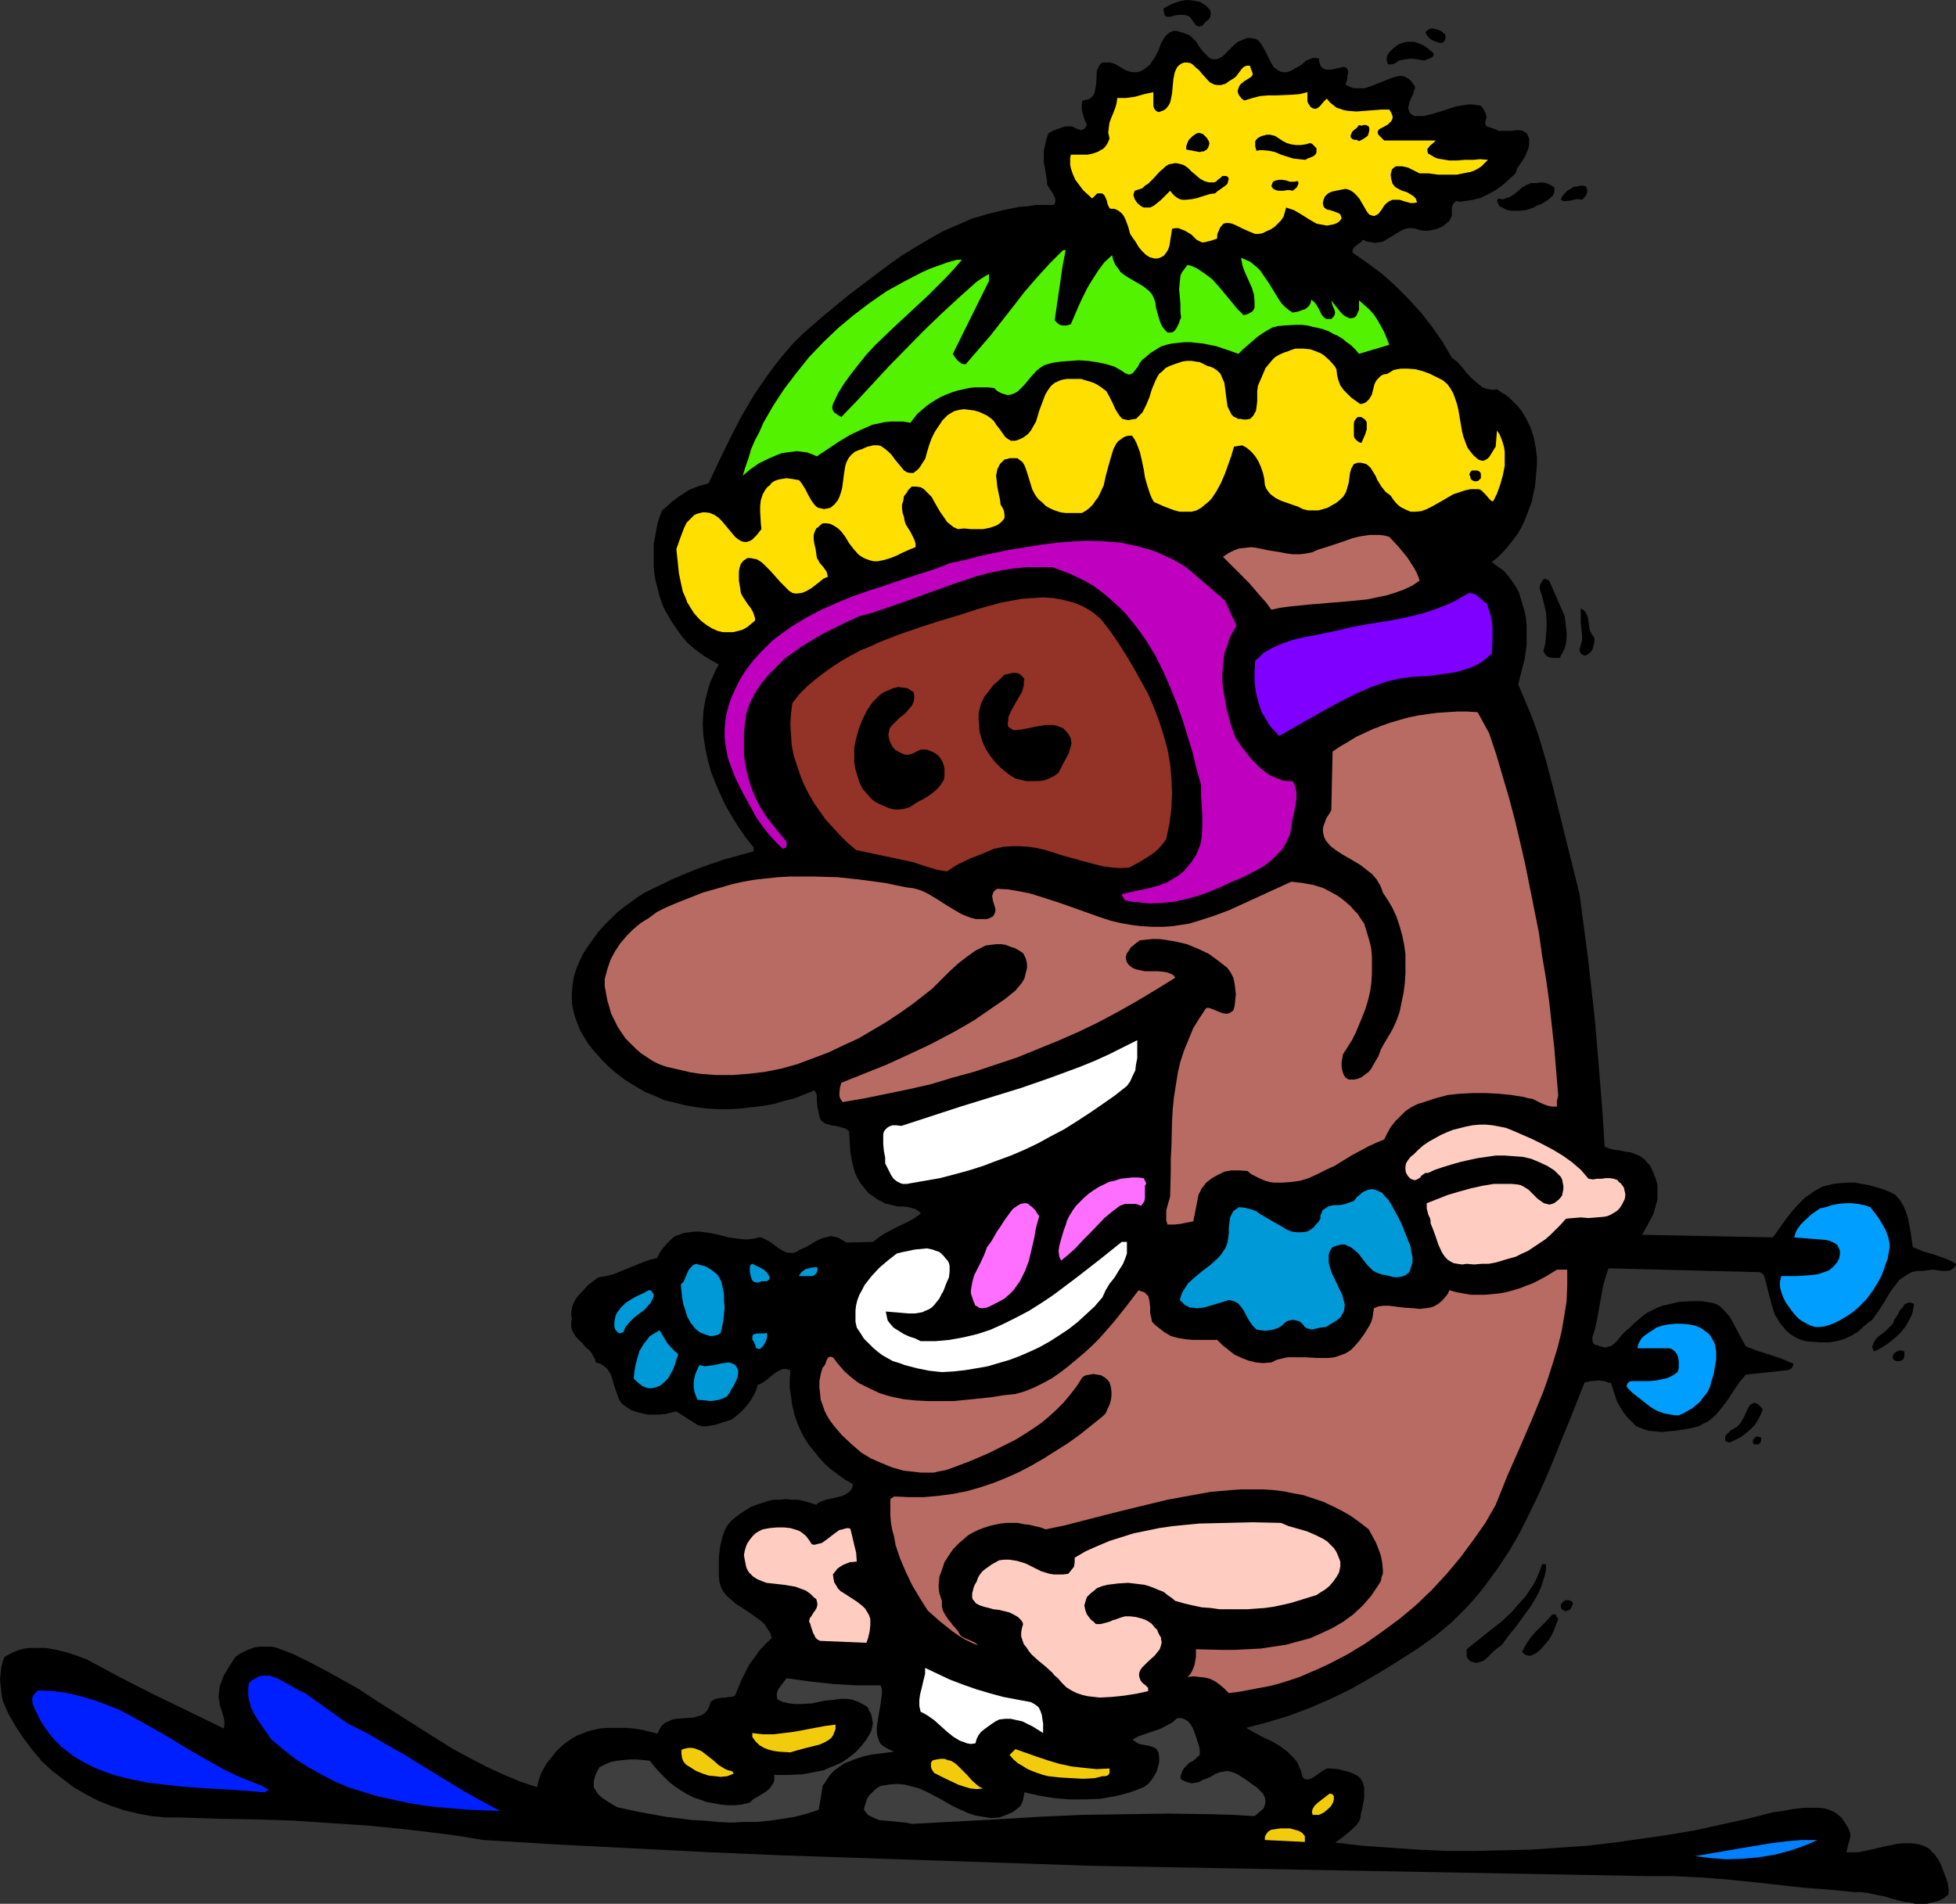 <?xml version="1.0" encoding="UTF-8" standalone="no"?>
<svg
   version="1.0"
   width="129.724mm"
   height="126.287mm"
   id="svg62"
   sodipodi:docname="Skier.wmf"
   xmlns:inkscape="http://www.inkscape.org/namespaces/inkscape"
   xmlns:sodipodi="http://sodipodi.sourceforge.net/DTD/sodipodi-0.dtd"
   xmlns="http://www.w3.org/2000/svg"
   xmlns:svg="http://www.w3.org/2000/svg">
  <rect width="100%" height="100%" fill="#333333" stroke="none"/>
  <sodipodi:namedview
     id="namedview62"
     pagecolor="#ffffff"
     bordercolor="#000000"
     borderopacity="0.25"
     inkscape:showpageshadow="2"
     inkscape:pageopacity="0.0"
     inkscape:pagecheckerboard="0"
     inkscape:deskcolor="#d1d1d1"
     inkscape:document-units="mm" />
  <defs
     id="defs1">
    <pattern
       id="WMFhbasepattern"
       patternUnits="userSpaceOnUse"
       width="6"
       height="6"
       x="0"
       y="0" />
  </defs>
  <path
     style="fill:#000000;fill-opacity:1;fill-rule:evenodd;stroke:none"
     d="m 303.323,2.585 0.162,0.646 v 0.485 l -0.162,0.646 -0.323,0.485 -0.97,0.808 -0.646,0.808 -0.808,0.162 -0.646,-0.162 -0.323,-0.323 -0.323,-0.485 -0.808,-1.131 -0.485,-0.485 -0.646,-0.162 -0.485,-0.162 h -0.485 -0.97 l -0.97,0.162 -0.97,0.323 h -0.808 -0.323 l -0.162,-0.162 -0.323,-0.323 V 3.393 l -0.162,-0.646 V 2.101 l 1.454,-0.808 1.454,-0.646 1.616,-0.485 L 297.667,0 l 1.616,0.162 0.808,0.162 0.808,0.162 0.646,0.485 0.646,0.323 0.646,0.646 z"
     id="path1" />
  <path
     style="fill:#000000;fill-opacity:1;fill-rule:evenodd;stroke:none"
     d="M 362.307,8.725 V 9.533 l -0.162,0.646 -0.323,0.323 -0.162,0.162 -0.485,0.162 -1.131,-0.323 -1.131,-0.485 -0.485,-0.323 -0.485,-0.485 -0.323,-0.485 -0.323,-0.646 0.485,-0.485 0.485,-0.323 0.646,-0.162 0.808,0.162 0.646,0.162 0.808,0.323 0.646,0.485 z"
     id="path2" />
  <path
     style="fill:#000000;fill-opacity:1;fill-rule:evenodd;stroke:none"
     d="m 306.555,14.057 1.778,-1.777 0.97,-0.969 0.97,-0.808 1.131,-0.485 1.131,-0.485 h 1.131 l 0.646,0.162 0.646,0.162 0.646,0.485 0.485,0.646 0.97,1.616 0.808,1.616 0.808,1.616 0.485,0.808 0.485,0.485 0.646,0.485 0.646,0.323 0.646,0.162 h 0.97 l 0.97,-0.323 1.131,-0.646 0.646,-0.323 0.808,-0.485 1.293,-1.131 0.808,-0.323 0.808,-0.323 h 0.808 l 0.808,0.162 v 0.646 l 0.162,0.485 0.162,0.485 0.162,0.323 0.485,0.485 0.646,0.323 h 0.646 0.808 l 1.454,-0.323 0.808,-0.162 0.646,-0.162 h 0.485 l 0.485,0.323 0.323,0.485 v 0.808 l -0.162,0.485 v 0.646 l -0.162,0.808 -0.323,0.808 0.808,0.485 0.808,0.323 0.646,0.162 h 0.808 1.616 l 1.616,-0.485 1.616,-0.646 1.616,-0.646 1.616,-0.646 1.454,-0.485 0.808,-0.162 h 0.808 l 0.646,0.162 0.646,0.323 0.485,0.323 0.485,0.485 0.808,1.131 0.162,0.485 -0.162,0.485 -0.323,1.131 -0.485,0.969 -0.485,1.131 -0.162,0.969 -0.162,0.323 0.162,0.485 0.162,0.485 0.323,0.485 0.323,0.323 0.646,0.323 h 1.131 1.131 l 2.101,-0.485 2.101,-0.646 4.04,-1.293 1.939,-0.323 1.131,-0.162 h 0.97 l 1.131,0.162 0.97,0.162 0.646,0.808 0.485,0.969 0.162,0.485 0.162,0.646 -0.162,0.485 -0.162,0.646 v 0.646 l 0.323,0.485 0.485,0.162 0.485,0.162 0.97,0.323 0.485,0.162 0.485,0.323 h 1.131 0.97 1.293 l 1.131,-0.162 h 1.131 l 0.808,0.323 0.485,0.323 0.323,0.323 0.162,0.485 0.323,0.646 v 0.646 0.646 l -0.162,1.131 -0.485,1.131 -0.485,1.131 -1.293,1.939 -0.646,0.969 -0.323,1.131 -1.616,1.454 -1.616,1.454 -1.778,1.293 -1.778,0.969 -1.939,0.969 -1.939,0.485 -2.101,0.323 -1.131,0.162 -0.97,-0.162 -0.646,0.485 -0.323,0.646 -0.162,0.646 v 0.646 1.293 l -0.323,0.646 -0.323,0.646 -0.808,0.646 -0.808,0.646 -0.97,0.485 -0.97,0.323 -0.808,0.162 -0.97,0.162 h -1.131 l -0.97,-0.162 -0.97,-0.323 -0.808,-0.162 h -0.97 l -0.808,0.162 -0.808,0.323 -0.808,0.485 -1.616,0.969 -1.616,0.969 -0.808,0.485 -0.97,0.162 -0.97,0.162 -0.808,-0.162 -1.131,-0.162 -1.131,-0.485 -0.323,0.485 -0.485,0.323 -0.485,0.323 -0.323,0.323 -0.485,0.323 -0.323,0.485 -0.162,0.485 v 0.485 l 3.717,2.585 3.717,2.747 3.394,3.07 3.232,3.232 3.232,3.555 2.747,3.555 2.586,3.716 2.262,3.878 1.454,1.131 1.293,1.454 1.131,1.454 1.293,1.293 1.293,1.131 0.646,0.485 0.646,0.485 0.808,0.323 0.808,0.162 0.97,0.162 0.97,-0.162 1.131,0.808 1.131,0.646 0.97,0.808 0.97,0.969 0.97,0.969 0.808,0.969 0.646,0.969 0.646,1.131 1.131,2.262 0.808,2.424 0.485,2.585 0.323,2.424 v 1.939 l -0.162,1.939 -0.162,1.939 -0.162,1.777 -0.485,1.939 -0.323,1.777 -0.646,1.616 -0.646,1.777 -0.646,1.616 -0.808,1.616 -0.97,1.616 -1.131,1.454 -1.131,1.454 -1.131,1.293 -1.454,1.454 -1.454,1.131 1.454,1.131 1.454,0.969 1.131,1.293 0.97,1.293 0.97,1.454 0.808,1.454 0.485,1.616 0.485,1.616 0.485,1.616 0.323,1.616 0.162,1.777 v 1.616 3.393 l -0.485,3.393 -1.616,6.463 1.293,3.07 1.293,3.07 1.293,3.232 1.131,3.232 1.939,6.463 1.778,6.786 6.626,26.66 2.101,15.835 1.778,15.835 1.293,15.673 0.646,8.079 0.485,7.917 1.131,0.485 1.293,0.323 1.293,0.162 1.454,0.323 1.293,0.162 1.293,0.485 1.131,0.485 1.131,0.808 0.646,0.808 0.646,0.646 0.808,1.616 0.646,1.616 0.485,1.777 v 1.777 1.777 l -0.485,1.777 -0.485,1.777 -1.454,2.747 -1.454,2.585 32.805,0.646 1.616,-2.262 0.808,-1.131 0.808,-1.131 1.778,-2.262 1.939,-2.101 0.97,-0.969 1.131,-0.808 1.131,-0.808 1.131,-0.646 1.131,-0.646 1.454,-0.323 1.293,-0.323 1.454,-0.162 1.939,-0.162 h 1.939 l 1.778,0.323 1.778,0.323 1.778,0.485 1.616,0.485 1.616,0.646 1.616,0.808 1.131,1.293 0.97,1.616 0.646,1.616 0.485,1.616 0.646,3.555 0.485,3.393 2.747,1.131 2.747,0.808 2.747,0.969 1.454,0.646 1.131,0.646 -0.162,0.646 -0.323,0.323 -0.485,0.323 -0.323,0.323 -0.97,0.162 h -1.131 l -1.293,-0.162 -1.131,-0.162 -1.293,0.162 -1.131,0.162 h -1.454 l -1.454,0.323 -1.131,0.646 -0.97,0.646 -0.97,0.646 -0.808,1.131 -0.808,0.969 -0.646,0.969 -0.808,1.293 -0.646,1.131 -1.454,2.262 -0.808,1.131 -0.808,1.131 -1.131,0.808 -1.131,0.969 -0.646,0.646 -0.808,0.646 -1.616,0.969 -1.778,0.808 -1.778,0.485 -1.939,0.323 h -2.101 l -1.939,-0.162 -1.939,-0.162 -1.454,-0.485 -1.293,-0.646 -0.97,-0.646 -0.97,-0.808 -0.808,-0.969 -0.808,-0.969 -0.646,-1.131 -0.646,-0.969 -0.808,-2.585 -0.646,-2.424 -0.646,-2.585 -0.646,-2.424 -0.97,-0.646 -37.976,-0.969 -0.646,1.939 -0.646,2.262 -0.808,4.363 -0.808,4.524 -0.485,2.101 -0.646,2.101 v 0.646 l 0.162,0.646 0.323,0.485 0.323,0.162 h 0.323 l 0.808,0.323 0.646,0.162 0.646,0.162 0.485,-0.162 0.646,-0.162 0.485,-0.162 0.97,-0.808 1.616,-1.939 0.97,-0.969 0.97,-0.808 0.97,-0.969 1.131,-0.969 1.131,-0.969 1.131,-0.808 1.293,-0.646 1.293,-0.646 1.293,-0.485 1.454,-0.323 1.293,-0.323 1.454,-0.323 2.909,-0.162 h 2.747 l 2.909,0.485 0.808,0.323 0.808,0.485 1.293,1.293 1.131,1.293 0.808,1.454 1.616,3.07 1.616,2.908 2.909,1.131 3.07,0.969 2.909,0.969 3.07,1.293 -0.162,0.646 -0.323,0.485 -0.485,0.323 -0.485,0.162 -10.504,1.131 -1.616,1.939 -1.454,2.101 -1.454,2.262 -1.454,1.939 -1.616,1.939 -0.97,0.808 -0.97,0.808 -1.131,0.485 -1.131,0.646 -1.293,0.323 -1.454,0.323 -3.232,0.485 -1.616,0.162 -1.616,0.162 -1.616,-0.162 -1.778,-0.162 -1.454,-0.485 -1.616,-0.646 -1.131,-1.131 -1.131,-1.131 -0.97,-1.293 -0.808,-1.293 -0.808,-1.454 -0.485,-1.454 -0.97,-3.07 -0.808,-0.162 -0.808,-0.323 -1.616,-0.162 -1.778,0.162 -1.616,0.323 -3.717,9.372 -1.939,4.686 -1.939,4.847 -1.939,4.686 -2.101,4.686 -2.262,4.686 -2.262,4.524 -2.586,4.524 -2.747,4.201 -3.07,4.201 -1.616,2.101 -1.616,1.939 -1.778,1.939 -1.778,1.777 -1.939,1.939 -1.939,1.616 -2.101,1.777 -2.262,1.616 -2.262,1.616 -2.262,1.454 -4.848,3.07 -4.848,2.908 -4.848,2.747 -5.01,2.424 -5.171,2.262 -5.171,1.939 -5.333,1.616 -5.494,1.454 1.939,1.131 2.101,1.131 2.101,0.969 2.262,1.293 1.939,1.454 0.808,0.808 0.808,0.808 0.808,0.969 0.485,1.131 0.485,1.131 0.323,1.293 0.323,0.485 0.485,0.323 h 0.485 0.323 l 0.808,-0.323 0.808,-0.485 1.778,-1.293 0.808,-0.485 0.485,-0.162 h 0.485 l 2.101,0.162 1.939,0.485 1.131,0.323 0.808,0.323 0.97,0.485 0.808,0.646 0.646,1.131 0.323,1.293 v 1.293 1.293 l -0.485,2.585 -0.323,1.293 -0.162,1.293 -0.485,0.969 -0.646,0.808 -1.778,1.616 -1.778,1.454 -1.616,1.131 6.949,0.808 6.949,0.485 6.949,0.485 7.11,0.323 h 6.949 l 7.11,-0.162 6.949,-0.162 6.949,-0.485 7.11,-0.485 6.949,-0.808 6.787,-0.969 6.787,-0.969 6.626,-1.131 6.626,-1.454 6.626,-1.454 6.302,-1.616 2.424,-0.323 2.586,-0.485 2.747,-0.323 h 2.586 1.293 l 1.293,0.162 1.131,0.323 1.131,0.485 0.97,0.646 0.97,0.808 0.808,1.131 0.808,1.293 0.323,0.646 0.323,0.969 v 0.808 l -0.162,0.808 -0.485,1.616 -0.162,0.808 -0.162,0.646 h 1.454 1.454 l 1.616,-0.323 1.616,-0.323 3.394,-0.808 3.232,-0.646 1.616,-0.162 h 1.616 l 1.616,0.162 1.293,0.323 1.454,0.646 0.646,0.485 0.485,0.646 0.646,0.485 0.485,0.808 0.485,0.646 0.485,0.969 1.454,3.716 0.323,0.969 0.162,0.969 0.162,0.969 -0.162,1.131 -1.293,0.969 -1.293,0.646 -1.454,0.323 -1.293,0.323 h -1.454 -1.454 l -1.454,-0.323 -1.454,-0.162 -3.07,-0.808 -1.454,-0.485 -1.616,-0.323 -3.07,-0.646 -1.454,-0.162 h -1.454 l -6.626,-0.646 -6.464,-0.485 -13.09,-1.454 -6.464,-0.646 -6.464,-0.485 -6.787,-0.323 h -6.787 l -139.137,-2.585 -38.138,-1.293 -38.299,-1.293 -19.069,-0.808 -19.069,-0.969 -18.907,-0.969 -18.746,-1.131 -4.686,-0.808 -4.525,-0.646 -9.373,-1.131 -9.534,-0.969 -9.534,-0.646 -9.696,-0.646 -9.534,-0.323 -9.696,-0.162 -9.373,-0.323 h -3.555 l -3.555,-0.323 -3.394,-0.646 -3.394,-0.808 -3.394,-1.131 -3.232,-1.293 -3.07,-1.616 -3.07,-1.777 -2.747,-2.101 -2.747,-2.101 -2.586,-2.424 -2.262,-2.747 -2.101,-2.747 -1.939,-2.908 -1.778,-3.07 L 0.808,426.73 0.485,425.437 0.323,423.983 0.162,422.529 0,421.074 l 0.162,-1.616 0.162,-1.454 0.323,-1.293 0.485,-1.293 1.131,-0.646 1.293,-0.646 1.293,-0.485 1.293,-0.323 1.293,-0.162 h 1.293 2.747 l 2.747,0.485 2.586,0.646 2.424,0.808 2.586,0.969 8.403,4.524 8.565,4.363 8.726,4.201 8.565,4.201 0.162,-0.808 v -0.969 l -0.162,-0.969 -0.323,-1.131 -0.323,-0.969 -0.323,-0.969 -0.162,-1.131 -0.162,-0.969 0.162,-1.454 0.162,-1.293 0.485,-1.293 0.485,-1.293 1.454,-2.424 1.454,-2.262 1.131,-0.808 1.293,-0.646 1.131,-0.485 1.293,-0.485 1.293,-0.162 h 1.454 1.454 l 1.454,0.323 4.202,1.616 4.202,2.101 4.04,2.101 4.04,2.262 4.04,2.262 3.878,2.585 7.918,5.009 7.918,5.009 3.878,2.424 4.202,2.262 4.04,2.101 4.202,1.939 4.202,1.777 4.363,1.454 0.323,-1.293 0.323,-1.131 0.485,-1.293 0.646,-1.131 0.646,-1.131 0.808,-0.969 1.616,-2.101 1.939,-1.777 1.131,-0.808 0.97,-0.646 1.131,-0.646 1.293,-0.485 1.131,-0.485 1.131,-0.323 2.101,-0.485 2.101,-0.162 h 2.101 2.262 l 2.101,0.162 2.101,0.323 1.939,0.485 1.939,0.485 0.485,-1.131 0.646,-0.969 0.808,-0.646 0.808,-0.323 0.97,-0.485 0.97,-0.162 2.101,-0.162 2.262,-0.162 0.97,-0.323 0.808,-0.162 0.808,-0.485 0.808,-0.808 0.485,-0.969 0.162,-0.485 0.162,-0.646 0.646,-0.485 0.646,-0.323 0.808,-0.162 0.808,-0.162 h 0.808 l 0.808,-0.162 h 0.808 l 0.808,-0.323 1.616,-3.878 0.97,-1.939 0.97,-1.939 1.293,-1.777 1.293,-1.777 1.454,-1.616 1.616,-1.454 -0.323,-1.293 -0.808,-1.131 -0.646,-1.131 -1.131,-0.969 -1.131,-0.808 -1.131,-0.808 -2.424,-1.616 -1.293,-0.808 -1.131,-0.969 -0.97,-0.808 -0.97,-1.131 -0.646,-1.131 -0.485,-1.454 -0.162,-1.454 v -0.808 -0.969 -1.454 -1.454 l 0.162,-1.454 0.162,-1.454 0.323,-1.293 0.323,-1.293 0.485,-1.293 0.646,-1.293 0.97,-1.131 1.131,-0.969 1.293,-0.969 1.293,-0.808 1.293,-0.808 1.293,-0.485 1.454,-0.485 1.454,-0.485 1.454,-0.323 h 1.616 l 1.454,-0.162 1.454,0.162 h 1.616 l 1.454,0.323 1.616,0.485 1.454,0.485 0.485,-0.485 0.646,-0.323 1.293,-0.485 1.454,-0.323 1.454,-0.323 1.293,-0.323 0.646,-0.323 0.485,-0.323 0.485,-0.323 0.485,-0.485 0.323,-0.646 0.162,-0.808 -1.939,-1.131 -1.778,-1.293 -1.778,-1.293 -1.616,-1.454 -1.454,-1.616 -1.293,-1.616 -1.293,-1.616 -1.131,-1.777 -0.97,-1.939 -0.808,-1.939 -0.646,-1.939 -0.485,-2.101 -0.323,-2.262 -0.323,-2.101 v -2.262 l 0.162,-2.262 -0.646,-0.162 -0.485,-0.162 h -0.485 l -0.646,0.162 -0.97,0.485 -0.97,0.646 -0.97,0.808 -0.97,0.808 -0.97,0.646 -1.131,0.485 -0.323,1.293 -0.646,1.293 -0.646,1.131 -0.808,1.131 -0.97,1.131 -0.97,0.969 -1.131,0.969 -1.131,0.808 -2.101,0.646 -1.939,0.646 -1.131,0.162 -0.97,0.162 h -1.131 l -1.131,-0.323 -5.333,-3.393 -2.747,0.646 -1.616,0.162 h -1.293 -1.454 l -1.454,-0.323 -1.293,-0.323 -1.454,-0.485 -0.97,-0.646 -0.97,-0.646 -0.646,-0.646 -0.485,-0.808 -0.323,-0.969 -0.323,-0.808 -0.646,-1.939 -0.485,-1.777 -0.323,-0.808 -0.485,-0.808 -0.485,-0.646 -0.808,-0.646 -0.808,-0.485 -1.131,-0.323 -0.162,-0.808 -0.485,-0.808 -0.323,-0.646 -0.485,-0.646 -1.131,-0.969 -0.485,-0.646 -0.646,-0.646 -1.131,-1.131 -0.485,-0.646 -0.323,-0.646 -0.323,-0.646 -0.162,-0.808 v -0.969 l 0.162,-0.969 -0.162,-0.808 v -0.808 l 0.162,-0.808 0.162,-0.808 0.646,-1.454 0.97,-1.293 1.131,-1.131 1.131,-1.293 2.586,-1.939 1.939,-0.323 1.939,-0.485 3.555,-1.454 3.555,-1.454 1.778,-0.646 1.939,-0.485 0.97,-1.777 1.293,-1.616 0.808,-0.808 0.646,-0.646 0.808,-0.646 0.97,-0.323 1.293,-0.485 1.293,-0.162 1.293,-0.162 h 1.293 l 2.424,0.323 2.424,0.485 2.424,0.646 2.424,0.323 1.293,0.162 h 1.293 l 1.293,-0.162 1.293,-0.323 h 0.646 l 0.646,0.323 1.293,0.646 1.131,0.808 1.293,0.969 1.131,0.646 0.646,0.323 0.646,0.162 h 0.646 0.646 l 0.808,-0.323 0.808,-0.485 1.454,-0.646 1.454,-0.808 1.293,-0.808 1.454,-0.646 1.454,-0.323 0.646,-0.162 0.808,0.162 0.808,0.162 0.646,0.323 0.808,0.485 0.808,0.485 6.626,-0.162 1.454,-1.131 1.454,-0.969 3.07,-1.616 3.07,-1.454 1.616,-0.969 1.293,-0.969 -0.323,-0.485 -0.485,-0.323 -0.485,-0.323 -0.646,-0.162 -1.131,-0.323 -1.293,-0.162 h -1.454 l -1.293,-0.323 -1.293,-0.323 -0.646,-0.162 -0.485,-0.323 -1.293,-0.646 -1.131,-0.808 -1.131,-0.808 -0.808,-0.969 -0.808,-0.969 -0.646,-0.969 -0.646,-1.131 -0.485,-1.131 -0.646,-2.424 -0.485,-2.585 -0.162,-2.585 -0.162,-2.747 -0.485,-0.323 -0.485,-0.323 -1.131,-0.323 -1.131,-0.323 -1.293,-0.162 -0.97,-0.323 -0.646,-0.162 -0.323,-0.323 -0.485,-0.323 -0.323,-0.646 -0.162,-0.485 -0.162,-0.808 -0.162,-0.646 -0.162,-0.808 -0.162,-1.454 v -1.454 l -0.162,-0.646 -0.485,-0.646 -2.424,0.969 -2.424,0.969 -2.586,0.646 -2.747,0.808 -2.747,0.485 -2.747,0.323 -2.747,0.323 -2.747,0.162 h -2.909 l -2.747,-0.162 -2.747,-0.323 -2.747,-0.485 -2.586,-0.646 -2.747,-0.646 -2.424,-1.131 -2.424,-0.969 -3.232,-1.939 -1.616,-0.969 -1.454,-1.131 -1.454,-1.131 -1.454,-1.293 -1.454,-1.454 -1.131,-1.293 -1.293,-1.454 -1.131,-1.454 -0.97,-1.616 -0.97,-1.616 -0.646,-1.616 -0.646,-1.777 -0.485,-1.777 -0.323,-1.777 v -2.262 l 0.162,-2.101 0.323,-2.101 0.646,-2.101 0.808,-1.939 0.97,-1.939 1.131,-1.777 1.293,-1.777 1.293,-1.777 1.454,-1.616 1.616,-1.616 1.454,-1.454 1.778,-1.454 1.778,-1.293 1.778,-1.293 1.778,-1.131 6.626,-3.232 3.394,-1.454 3.232,-1.293 3.555,-1.293 3.394,-1.131 3.555,-0.969 3.555,-0.969 v -0.969 l -1.939,-2.424 -1.778,-2.585 -1.616,-2.585 -1.616,-2.747 -1.293,-2.747 -1.293,-2.908 -1.131,-2.908 -0.808,-2.908 -0.646,-3.07 -0.485,-3.07 -0.162,-3.07 0.162,-3.07 0.485,-2.908 0.808,-3.07 0.485,-1.454 0.646,-1.454 0.646,-1.454 0.808,-1.454 -1.778,-0.969 -1.616,-0.969 -1.616,-1.131 -1.454,-1.131 -1.454,-1.293 -1.293,-1.454 -1.131,-1.616 -1.131,-1.616 -0.97,-1.616 -0.97,-1.616 -0.808,-1.777 -0.646,-1.939 -0.485,-1.939 -0.485,-1.777 -0.323,-1.939 -0.162,-1.939 v -1.939 -1.777 -1.777 l 0.323,-1.777 0.323,-1.777 0.323,-1.616 0.485,-1.616 0.646,-1.616 2.586,-2.262 1.454,-1.131 1.293,-0.808 1.454,-0.969 1.616,-0.646 1.454,-0.485 1.778,-0.485 2.586,-5.494 2.747,-5.655 2.909,-5.655 3.232,-5.494 1.778,-2.585 1.778,-2.585 1.939,-2.585 2.101,-2.585 2.101,-2.424 2.262,-2.262 2.586,-2.262 2.586,-2.262 6.464,-5.332 6.626,-5.009 3.232,-2.424 3.394,-2.424 3.394,-2.101 3.555,-2.101 3.394,-1.939 3.717,-1.616 3.717,-1.616 3.878,-1.131 3.878,-0.969 4.04,-0.808 2.101,-0.162 2.101,-0.323 h 2.101 2.262 l 0.323,-0.323 0.162,-0.485 v -0.323 -0.323 l -0.323,-0.808 -0.323,-0.646 -0.97,-1.454 -0.485,-0.808 v -0.808 l -0.485,-3.07 -0.323,-1.454 v -1.616 -1.454 l 0.323,-1.454 0.323,-1.454 0.485,-1.454 1.454,-0.808 1.454,-0.485 0.808,-0.323 0.808,-0.162 h 0.97 l 0.808,0.162 0.485,0.323 0.485,0.162 0.485,0.162 0.485,0.162 0.323,-0.162 0.485,-0.162 0.323,-0.485 0.323,-0.485 -0.646,-1.454 -0.485,-1.616 -0.162,-0.808 V 26.822 26.014 l 0.162,-0.808 0.646,-0.162 h 0.646 l 0.808,-0.485 0.646,-0.646 0.323,-0.808 0.162,-0.808 0.162,-0.969 0.162,-1.939 v -0.969 l 0.162,-0.969 0.323,-0.646 0.323,-0.646 0.646,-0.485 h 0.323 0.485 0.485 0.646 l 0.646,0.162 0.808,0.323 0.808,0.485 1.616,0.969 0.97,0.323 0.808,0.162 h 0.97 l 0.808,-0.162 0.97,-0.485 0.808,-0.646 0.808,-0.646 0.485,-0.808 0.646,-0.808 0.97,-1.939 0.646,-1.777 0.485,-0.808 0.485,-0.808 0.646,-0.646 0.646,-0.485 0.808,-0.323 h 0.808 l 1.131,0.323 0.646,0.162 0.646,0.323 0.646,0.162 0.646,0.485 1.131,1.131 0.808,1.293 0.97,1.293 0.97,0.969 0.485,0.485 0.485,0.323 0.646,0.162 h 0.808 l 0.808,-0.323 z"
     id="path3" />
  <path
     style="fill:#000000;fill-opacity:1;fill-rule:evenodd;stroke:none"
     d="m 359.236,13.249 0.162,0.485 -0.162,0.323 -0.323,0.323 -0.323,0.162 -0.808,0.323 -0.808,0.323 -1.616,-0.323 -1.616,-0.162 -1.454,0.162 -1.616,0.323 -0.646,0.485 -0.646,0.323 -0.646,0.162 h -0.808 l -0.162,-0.485 -0.162,-0.485 v -0.808 l 0.323,-0.808 0.485,-0.646 0.646,-0.646 0.808,-0.646 0.646,-0.485 0.808,-0.323 1.131,-0.323 h 1.131 0.97 l 0.97,0.323 1.131,0.485 0.808,0.485 z"
     id="path4" />
  <path
     style="fill:#ffdf00;fill-opacity:1;fill-rule:evenodd;stroke:none"
     d="m 308.332,20.197 0.808,-0.485 0.646,-0.485 0.97,-1.293 0.485,-0.646 0.485,-0.485 0.646,-0.323 h 0.485 0.485 l 0.162,0.646 0.323,0.808 0.162,0.485 v 0.323 l -0.323,0.485 -0.97,0.646 -0.808,0.485 -0.97,0.808 -0.323,0.485 -0.162,0.485 -0.162,0.485 v 0.485 l 0.162,0.485 0.162,0.323 0.646,0.808 0.646,0.485 2.101,-0.646 1.939,-0.485 1.939,-0.162 h 2.101 l 3.878,-0.162 1.939,-0.162 1.939,-0.485 v 1.131 1.131 l 0.162,0.485 0.323,0.485 0.323,0.485 0.485,0.323 0.646,0.162 0.485,-0.162 0.485,-0.323 0.323,-0.323 0.808,-0.969 0.485,-0.485 0.323,-0.323 0.808,0.969 0.808,0.646 0.808,0.646 0.97,0.323 0.97,0.323 0.97,0.162 2.101,0.162 2.101,-0.162 4.202,-0.323 h 1.939 l 0.485,0.808 0.323,0.808 v 0.646 l -0.323,0.646 -0.323,0.323 -0.485,0.485 -1.131,0.646 -0.97,0.485 -0.323,0.323 -0.162,0.485 v 0.323 l 0.323,0.485 0.485,0.485 0.323,0.323 0.485,0.485 h 12.928 l -0.162,0.162 -0.485,0.485 -0.808,0.646 -0.323,0.485 -0.323,0.323 v 0.485 l 0.162,0.646 0.808,0.485 0.808,0.485 0.808,0.323 0.97,0.162 1.939,0.323 h 1.939 l 1.939,-0.162 h 2.101 l 1.778,-0.162 1.939,0.162 -0.808,0.808 -0.808,0.808 -0.97,0.646 -0.97,0.485 -0.97,0.323 -0.97,0.162 -2.262,0.485 h -2.262 -2.424 l -2.424,-0.323 h -1.131 -1.131 l -1.293,-0.646 -1.616,-0.808 -1.454,-0.323 h -0.808 -0.808 l -0.646,0.485 -0.323,0.323 -0.162,0.646 -0.162,0.646 0.162,1.131 0.323,1.131 0.646,0.808 0.808,0.485 0.97,0.485 1.131,0.323 0.808,0.485 0.808,0.485 0.646,0.646 0.162,0.485 0.162,0.485 -0.808,0.162 h -0.808 l -1.778,-0.485 -0.97,-0.323 h -0.808 -0.97 l -0.808,0.323 -0.646,0.485 -0.646,0.646 -0.485,0.808 -0.485,0.646 -0.485,0.646 -0.646,0.323 -0.323,0.162 h -0.323 l -0.485,-0.162 -0.485,-0.162 -0.646,-0.808 -0.646,-1.131 -1.131,-1.939 -0.646,-0.808 -0.808,-0.808 -0.97,-0.646 -0.485,-0.162 -0.646,-0.162 -1.616,0.323 -1.616,0.323 -0.808,0.323 -0.485,0.323 -0.646,0.646 -0.323,0.808 -0.162,0.646 v 0.485 l 0.162,0.485 0.162,0.323 0.646,0.485 0.808,0.162 0.97,0.323 0.808,0.323 0.485,0.162 0.323,0.323 0.162,0.323 0.162,0.646 -0.485,0.646 -0.646,0.485 -0.808,0.323 -0.808,0.162 -0.97,0.162 -0.808,-0.162 -0.97,-0.162 -0.808,-0.162 -1.939,-1.131 -1.778,-1.131 -1.939,-1.131 -0.97,-0.323 -0.97,-0.323 -0.323,1.131 -0.323,1.131 -0.646,0.969 -0.808,0.808 -0.808,0.808 -0.97,0.646 -1.131,0.485 -0.97,0.485 -0.97,0.162 h -0.808 l -0.808,-0.323 -0.808,-0.323 -1.778,-0.808 -1.616,-0.808 -0.808,-0.323 -0.808,-0.162 h -0.646 l -0.646,0.162 -0.485,0.485 -0.485,0.646 -0.162,0.485 -0.323,0.646 -0.162,0.646 v 0.808 l -1.293,0.485 -1.293,0.323 -0.646,0.162 h -0.646 l -0.646,-0.323 -0.646,-0.323 -1.293,-1.293 -1.616,-0.969 -0.808,-0.323 -0.808,-0.323 h -0.808 l -0.808,0.162 -0.162,1.131 -0.162,0.969 -0.323,2.101 -0.323,0.969 -0.485,0.808 -0.646,0.808 -0.97,0.485 -0.646,0.162 h -0.808 l -0.485,-0.162 -0.646,-0.162 -0.97,-0.646 -0.97,-0.969 -0.808,-0.969 -0.646,-1.131 -0.808,-1.131 -0.646,-0.969 -0.485,-1.777 -0.646,-1.777 -0.485,-0.969 -0.485,-0.646 -0.808,-0.646 -0.97,-0.485 h -0.485 -0.485 l -0.323,-0.162 -0.162,-0.323 -0.323,-0.646 -0.162,-0.808 -0.323,-0.808 -0.323,-0.646 -0.323,-0.323 -0.323,-0.162 h -0.485 -0.646 l -1.293,1.293 -2.262,-2.101 -0.97,-1.293 -0.97,-1.293 -0.646,-1.454 -0.485,-1.454 -0.162,-0.808 v -0.808 -0.969 l 0.162,-0.808 h 1.293 1.454 1.454 l 1.454,-0.323 1.293,-0.485 0.485,-0.323 0.646,-0.323 0.485,-0.485 0.485,-0.646 0.323,-0.646 0.323,-0.808 -0.162,-0.808 -0.162,-0.646 0.162,-1.454 0.162,-1.131 0.485,-1.293 0.485,-1.131 0.485,-1.293 0.323,-1.131 0.162,-1.293 h 1.131 1.131 l 2.262,-0.323 2.262,-0.646 2.262,-0.485 v 0.646 0.808 1.293 0.646 l 0.162,0.646 0.485,0.646 0.323,0.162 0.323,0.162 0.97,-0.323 0.646,-0.323 0.485,-0.485 0.485,-0.646 0.323,-0.646 0.162,-0.646 0.323,-1.616 0.162,-1.777 0.162,-1.777 0.323,-1.616 0.323,-0.808 0.323,-0.646 0.485,-0.485 0.485,-0.323 0.323,-0.162 0.485,-0.162 h 0.808 l 0.808,0.162 0.646,0.485 0.646,0.646 0.808,0.646 0.646,0.808 1.454,1.616 0.646,0.646 0.97,0.485 0.808,0.162 h 0.97 l 0.485,-0.162 0.646,-0.162 0.646,-0.485 z"
     id="path5" />
  <path
     style="fill:#000000;fill-opacity:1;fill-rule:evenodd;stroke:none"
     d="m 343.238,32.154 v 0.646 l -0.162,0.485 -0.162,0.646 -0.323,0.323 -0.485,0.323 -0.485,0.323 -0.97,0.485 -0.323,-0.162 -0.162,-0.162 h -0.646 l -0.485,-0.162 -0.162,-0.162 -0.323,-0.323 v -0.485 l 0.162,-0.323 0.162,-0.485 0.323,-0.323 0.323,-0.323 0.485,-0.323 0.646,-0.808 0.646,0.162 0.485,-0.162 h 0.646 l 0.323,0.162 0.323,0.162 z"
     id="path6" />
  <path
     style="fill:#000000;fill-opacity:1;fill-rule:evenodd;stroke:none"
     d="m 303,35.386 0.162,0.646 -0.162,0.485 -0.162,0.485 -0.323,0.485 -0.323,0.162 -0.485,0.323 h -0.485 l -0.485,0.162 -3.394,-0.646 v -0.808 l 0.162,-0.485 0.162,-0.485 0.323,-0.646 0.97,-0.969 0.97,-0.646 0.646,-0.162 0.485,0.162 0.485,0.162 0.323,0.323 0.323,0.323 0.323,0.323 z"
     id="path7" />
  <path
     style="fill:#000000;fill-opacity:1;fill-rule:evenodd;stroke:none"
     d="m 328.371,35.87 0.485,0.162 0.646,0.646 0.485,0.485 v 0.646 0.485 l -0.323,0.485 -0.323,0.323 -1.131,0.485 -0.485,0.162 -0.485,0.323 -1.616,-0.162 -1.454,-0.162 -3.07,-0.969 -1.454,-0.646 -1.454,-0.323 -1.616,-0.162 h -0.808 l -0.808,0.162 -0.162,-0.485 -0.162,-0.646 v -1.293 l 0.485,-0.646 0.485,-0.323 0.646,-0.323 0.646,-0.162 0.646,-0.162 h 0.808 l 1.293,0.323 0.97,0.646 0.97,0.646 0.97,0.485 1.131,0.323 1.131,0.162 h 1.293 l 1.131,-0.162 z"
     id="path8" />
  <path
     style="fill:#000000;fill-opacity:1;fill-rule:evenodd;stroke:none"
     d="m 306.393,44.111 h 0.485 0.485 l 0.323,0.162 0.323,0.485 -0.162,0.646 -0.162,0.646 -0.485,0.485 -0.485,0.323 -1.131,0.808 -0.485,0.323 -0.485,0.485 -1.293,0.162 -1.616,0.485 -1.454,0.485 -1.454,0.323 -1.616,0.162 h -0.808 l -0.646,-0.162 -0.646,-0.323 -0.646,-0.485 -0.485,-0.485 -0.646,-0.808 -0.646,0.646 -0.808,0.808 -0.808,0.808 -0.97,0.808 -0.808,0.646 -0.97,0.485 h -0.485 -0.646 -0.485 l -0.646,-0.323 -0.97,-0.808 -0.646,-0.969 -0.162,-0.485 -0.162,-0.646 0.162,-0.485 0.162,-0.485 0.97,-0.323 0.97,-0.323 0.646,-0.646 0.808,-0.485 1.454,-1.454 1.454,-1.616 0.808,-0.646 0.646,-0.646 0.808,-0.485 0.808,-0.162 0.808,-0.162 0.97,0.162 1.131,0.323 0.97,0.646 0.97,0.969 0.97,0.808 1.131,0.969 1.131,0.646 1.131,0.323 h 0.646 0.646 l 0.485,-0.162 0.485,-0.485 0.646,-0.485 z"
     id="path9" />
  <path
     style="fill:#000000;fill-opacity:1;fill-rule:evenodd;stroke:none"
     d="m 325.3,45.404 0.162,0.323 v 0.323 l -0.323,0.808 -0.485,0.485 -0.646,0.485 -0.646,-0.162 h -0.808 l -0.808,0.162 h -0.646 -0.646 l -0.646,-0.162 -0.646,-0.323 -0.485,-0.646 0.162,-0.485 0.162,-0.485 0.323,-0.323 0.485,-0.162 0.808,-0.162 h 0.808 l 0.97,0.162 0.97,0.323 h 0.97 z"
     id="path10" />
  <path
     style="fill:#000000;fill-opacity:1;fill-rule:evenodd;stroke:none"
     d="m 389.617,47.019 v 0.646 0.485 l -0.323,0.808 -0.646,0.646 -0.808,0.646 -1.616,0.969 -0.97,0.323 -0.808,0.485 -0.97,0.323 -0.97,0.323 -1.293,0.162 h -1.131 -1.131 l -1.131,-0.162 -0.97,-0.485 -0.97,-0.485 -0.323,-0.485 -0.162,-0.485 -0.162,-0.485 0.162,-0.162 0.162,-0.323 0.808,0.162 h 0.646 l 0.646,-0.323 0.646,-0.162 1.131,-0.646 0.97,-0.808 1.131,-0.969 1.131,-0.646 1.131,-0.485 h 0.646 0.808 l 1.131,-0.162 1.131,0.162 1.131,0.485 z"
     id="path11" />
  <path
     style="fill:#000000;fill-opacity:1;fill-rule:evenodd;stroke:none"
     d="m 397.536,46.696 0.162,0.485 0.162,0.485 v 0.485 l -0.162,0.485 -0.162,0.323 -0.323,0.485 -0.646,0.646 -0.808,-0.162 h -0.646 l -1.293,0.323 -1.293,0.162 h -0.646 l -0.646,-0.323 0.323,-0.808 0.646,-0.808 0.646,-0.646 0.808,-0.485 0.808,-0.485 0.97,-0.162 0.97,-0.162 z"
     id="path12" />
  <path
     style="fill:#52f200;fill-opacity:1;fill-rule:evenodd;stroke:none"
     d="m 267.125,62.693 -0.808,4.201 -0.646,4.524 -0.646,4.363 -0.646,4.524 0.485,0.485 0.323,0.323 0.485,0.323 0.646,0.162 h 0.485 0.646 l 0.485,-0.162 0.485,-0.162 1.939,-4.524 1.131,-2.424 1.131,-2.262 1.293,-2.101 1.454,-2.262 1.454,-1.939 1.939,-1.777 0.323,1.293 0.485,1.131 0.646,0.808 0.646,0.969 0.808,0.646 0.97,0.646 1.939,1.131 1.939,1.131 0.808,0.646 0.808,0.646 0.646,0.808 0.485,0.969 0.323,0.969 0.162,1.293 0.485,1.777 0.485,1.616 0.323,0.808 0.323,0.646 0.646,0.808 0.646,0.646 h 0.485 0.323 l 0.646,-0.162 0.485,-0.485 0.323,-0.485 0.323,-0.646 0.323,-0.646 0.162,-0.646 0.323,-0.646 -0.162,-1.616 v -1.777 l -0.323,-3.716 0.162,-1.777 0.162,-1.616 0.323,-0.808 0.485,-0.646 0.485,-0.646 0.485,-0.646 1.131,0.323 1.131,0.485 0.97,0.646 0.97,0.646 1.939,1.454 1.616,1.777 3.232,3.878 1.454,1.777 1.616,1.616 0.646,-0.162 0.485,-0.162 0.323,-0.162 0.808,-0.485 0.162,-0.323 0.323,-0.485 v -0.808 -0.969 l -0.162,-1.616 -0.485,-1.616 -0.646,-1.454 -1.293,-2.908 -0.485,-1.454 -0.323,-1.777 1.131,0.485 1.131,0.485 0.808,0.646 0.97,0.808 0.808,0.808 0.646,0.969 1.454,2.101 1.293,2.101 1.293,2.101 0.646,0.969 0.808,0.808 0.97,0.808 0.97,0.646 1.616,-0.323 0.808,-0.323 0.646,-0.162 0.646,-0.485 0.485,-0.485 0.323,-0.646 0.162,-0.808 0.808,0.646 0.485,0.646 0.485,0.808 0.808,1.616 0.485,0.646 0.485,0.323 0.323,0.162 h 0.485 0.646 l 0.485,-0.485 0.323,-0.485 0.162,-0.646 -0.162,-0.646 -0.485,-1.131 -0.162,-0.646 -0.162,-0.646 0.485,0.646 0.646,0.808 0.646,0.808 0.646,0.808 0.646,0.646 0.808,0.485 0.808,0.323 0.97,-0.162 0.485,-0.323 0.323,-0.485 0.162,-0.485 0.323,-0.646 V 76.588 75.296 l 1.293,1.131 1.293,1.131 1.131,1.293 0.97,1.454 0.808,1.454 0.808,1.454 1.293,3.232 -7.595,2.262 -0.97,-1.131 -0.97,-0.969 -1.131,-0.808 -0.97,-0.808 -1.293,-0.808 -1.131,-0.485 -1.131,-0.646 -1.293,-0.485 -1.293,-0.323 -1.454,-0.323 -1.293,-0.323 -1.454,-0.162 h -1.454 l -2.909,0.162 -1.616,0.162 -1.293,0.323 -1.454,0.808 -1.293,0.808 -1.131,0.808 -2.424,2.101 -1.131,0.969 -1.131,1.131 -2.747,-0.969 -2.909,-0.969 -3.232,-0.646 -1.616,-0.162 -1.454,-0.162 h -1.616 l -1.616,0.162 -1.454,0.162 -1.454,0.323 -1.454,0.485 -1.293,0.808 -1.293,0.808 -1.293,1.131 -0.646,0.485 -0.646,0.808 -0.485,0.969 -0.646,0.808 -0.646,0.808 -0.323,0.162 -0.323,0.162 h -0.485 l -0.323,-0.162 -0.485,-0.162 -0.646,-0.485 -1.939,-1.131 -2.101,-0.646 -2.262,-0.485 -2.262,-0.323 -2.262,-0.162 -2.262,0.162 -2.262,0.162 -2.262,0.323 -1.131,0.323 -0.97,0.323 -0.97,0.646 -0.808,0.646 -1.616,1.777 -1.454,1.777 -0.808,0.808 -0.808,0.808 -0.808,0.485 -0.808,0.323 -0.97,0.162 -1.131,-0.323 -0.485,-0.162 -0.646,-0.323 -0.485,-0.323 -0.646,-0.646 -1.616,-0.162 h -1.616 -1.616 l -1.454,0.162 -1.454,0.323 -1.454,0.323 -1.454,0.485 -1.293,0.485 -1.454,0.646 -1.131,0.646 -1.293,0.808 -1.131,0.808 -1.131,0.969 -1.131,0.969 -1.778,2.262 -1.778,-0.323 h -1.616 -1.454 l -1.616,0.162 -1.454,0.323 -1.616,0.323 -1.454,0.646 -1.454,0.646 -2.747,1.293 -2.909,1.777 -5.333,3.555 -1.131,-0.485 -1.293,-0.485 -1.293,-0.162 -1.293,-0.162 -1.293,0.162 -1.293,0.162 -1.131,0.162 -1.293,0.485 -2.262,0.969 -2.262,1.131 -2.101,1.454 -1.939,1.616 0.646,-2.101 0.808,-2.262 0.646,-2.262 0.97,-2.262 1.131,-2.101 0.97,-2.262 2.424,-4.201 2.747,-4.201 3.07,-4.039 3.232,-4.039 3.555,-3.716 3.717,-3.555 3.878,-3.232 4.04,-3.07 4.202,-2.908 4.363,-2.424 4.363,-2.262 2.101,-0.969 2.262,-0.808 2.262,-0.808 2.262,-0.646 h 1.293 l -1.939,2.262 -2.101,2.262 -4.363,4.363 -4.525,4.201 -4.525,4.201 -4.363,4.201 -2.101,2.262 -1.939,2.424 -1.778,2.262 -1.778,2.424 -1.616,2.585 -1.293,2.747 -0.162,0.646 v 0.485 l 0.162,0.485 0.323,0.485 0.97,0.646 0.808,0.485 4.04,-4.201 8.08,-8.725 8.565,-8.725 4.363,-4.201 4.363,-4.039 4.525,-4.039 1.454,-0.969 1.616,-0.969 v 1.777 l -9.05,18.258 0.162,0.323 0.323,0.485 0.808,0.969 0.485,0.323 0.323,0.323 0.646,0.162 h 0.485 l 3.07,-3.555 3.07,-3.555 5.818,-7.433 2.747,-3.555 3.07,-3.555 3.232,-3.555 3.394,-3.393 z"
     id="path13" />
  <path
     style="fill:#ffdf00;fill-opacity:1;fill-rule:evenodd;stroke:none"
     d="m 334.996,92.585 0.162,1.454 0.323,1.293 0.485,1.293 0.808,1.131 0.97,0.969 0.97,0.969 1.131,0.808 1.131,0.808 0.808,-0.162 0.646,-0.323 0.485,-0.485 0.323,-0.323 0.646,-1.131 0.646,-2.585 0.323,-0.646 0.323,-0.485 0.485,-0.485 0.485,-0.485 0.646,-0.323 0.97,-0.162 0.808,-0.485 0.808,-0.485 0.808,-0.162 0.97,-0.162 h 1.778 l 1.939,0.162 1.778,0.485 1.778,0.646 1.616,0.808 1.616,0.808 1.131,0.969 0.808,1.131 0.646,1.131 0.485,1.293 0.485,1.454 0.323,1.293 0.485,2.908 0.485,2.747 0.323,1.293 0.485,1.293 0.485,1.293 0.808,1.131 0.808,0.969 1.131,0.969 0.485,0.162 0.485,0.162 h 0.323 l 0.323,-0.162 0.646,-0.323 0.485,-0.485 0.808,-1.293 0.485,-0.808 0.323,-0.485 0.323,-4.039 0.646,0.969 0.485,1.131 0.323,0.969 0.323,1.131 0.162,1.131 v 1.293 2.262 l -0.485,2.424 -0.646,2.262 -0.808,2.262 -0.97,1.939 -0.485,-0.162 -0.485,-0.485 -0.97,-1.131 -0.485,-0.485 -0.485,-0.485 -0.646,-0.323 h -0.808 -1.293 l -1.454,0.323 -1.454,0.485 -1.454,0.485 -2.747,1.616 -2.586,1.454 -1.293,0.646 -1.293,0.485 -1.454,0.162 h -1.293 l -1.131,-0.485 -0.646,-0.323 -0.646,-0.323 -0.646,-0.485 -0.646,-0.646 -0.646,-0.808 -0.646,-0.969 -0.646,-0.485 -0.646,-0.485 -1.131,-1.454 -0.97,-1.616 -0.323,-0.808 -0.485,-0.808 -0.808,-1.293 -0.485,-0.485 -0.646,-0.485 -0.646,-0.162 -0.646,-0.162 h -0.808 l -0.97,0.323 -0.646,1.131 -0.323,1.131 -0.323,2.424 -0.323,1.131 -0.323,1.131 -0.646,1.131 -0.323,0.323 -0.485,0.485 -0.97,0.808 -1.131,0.646 -1.131,0.646 -1.131,0.323 -1.131,0.323 h -1.293 -1.293 l -1.293,-0.323 -1.293,-0.646 -1.454,-0.485 -2.747,-0.969 -1.293,-0.646 -1.131,-0.808 -0.485,-0.485 -0.485,-0.646 -0.323,-0.485 -0.323,-0.808 -0.162,-1.616 -0.323,-1.454 -0.485,-1.454 -0.646,-1.454 -0.808,-1.293 -0.97,-1.131 -1.131,-0.969 -1.131,-0.646 -2.101,0.323 -0.646,2.262 -0.808,2.262 -0.808,2.262 -0.97,2.262 -1.131,2.101 -1.293,1.939 -0.808,0.808 -0.808,0.646 -0.97,0.808 -1.131,0.646 -1.293,0.323 h -1.454 -1.454 l -1.293,-0.323 -2.586,-0.969 -2.586,-1.131 -0.485,-0.808 -0.485,-1.131 -0.646,-1.939 -0.646,-2.262 -0.323,-2.101 -0.485,-2.262 -0.485,-2.101 -0.808,-2.101 -0.485,-0.969 -0.646,-0.969 h -0.808 l -0.808,0.162 -0.646,0.323 -0.646,0.485 -0.646,0.485 -0.485,0.646 -0.323,0.646 -0.323,0.646 -0.646,2.101 -0.646,2.262 -0.646,2.424 -0.485,2.262 -0.97,2.101 -0.485,0.969 -0.646,0.808 -0.646,0.969 -0.808,0.808 -0.808,0.646 -1.131,0.646 h -2.586 -1.454 l -1.293,-0.162 -1.454,-0.485 -1.131,-0.485 -1.131,-0.646 -0.97,-0.969 -0.808,-0.646 -0.646,-0.808 -0.485,-0.808 -0.485,-0.969 -0.646,-2.101 -0.646,-2.101 -0.323,-0.969 -0.323,-0.808 -0.485,-0.808 -0.646,-0.485 -0.646,-0.485 h -0.97 -0.97 l -0.485,0.162 -0.808,0.162 -0.646,0.646 -0.485,0.485 -0.323,0.646 -0.323,0.646 -0.323,1.616 0.162,1.454 0.162,1.454 0.323,1.616 0.323,1.454 0.162,1.293 0.485,0.808 0.323,0.646 0.162,0.969 v 0.969 l -0.485,0.646 -0.485,0.485 -0.646,0.485 -0.646,0.323 -1.454,0.485 -1.616,0.323 h -3.07 l -1.778,-0.162 -1.454,0.162 -1.131,-0.485 -0.808,-0.646 -0.808,-0.646 -0.646,-0.969 -1.131,-1.616 -1.131,-1.939 -0.97,-1.777 -0.646,-0.646 -0.646,-0.646 -0.646,-0.646 -0.808,-0.485 -1.131,-0.162 h -1.131 l -0.808,0.808 -0.485,0.808 -0.646,0.808 -0.162,1.131 -0.323,0.969 v 0.969 l 0.162,1.131 0.323,0.969 0.162,0.969 0.323,0.969 1.131,1.777 0.485,0.969 0.485,0.969 0.323,0.969 v 0.969 l -1.616,0.646 -1.454,0.646 -1.616,0.808 -1.616,0.646 -1.616,0.485 -1.616,0.323 h -0.808 l -0.808,-0.162 -0.97,-0.323 -0.808,-0.323 -0.808,-0.485 -0.646,-0.485 -1.131,-1.293 -1.131,-1.454 -0.97,-1.616 -0.97,-1.293 -0.646,-0.646 -0.646,-0.485 -0.808,-0.485 -0.646,-0.323 -0.97,-0.162 h -0.97 l -0.646,0.485 -0.485,0.485 -0.485,0.323 -0.323,0.646 -0.162,0.485 -0.162,0.485 v 1.131 l 0.162,1.131 0.323,1.293 0.162,1.131 0.162,1.131 0.323,0.485 0.323,0.646 0.97,1.131 0.808,1.131 0.162,0.646 0.162,0.646 -1.131,0.485 -0.97,0.808 -2.101,1.616 -1.131,0.646 -1.131,0.485 -1.293,0.162 h -0.485 l -0.646,-0.162 -0.808,-0.485 -0.646,-0.646 -1.454,-1.454 -1.293,-1.454 -1.293,-1.454 -1.293,-1.293 -0.646,-0.646 -0.646,-0.485 -0.808,-0.485 -0.808,-0.162 -0.808,-0.162 h -0.808 l -0.485,0.323 -0.485,0.323 -0.646,0.808 -0.323,0.969 -0.162,0.969 v 1.131 1.131 l 0.162,0.969 0.162,0.969 0.162,1.131 0.485,0.969 1.293,1.939 0.646,0.808 0.646,1.131 0.323,0.969 0.162,0.485 v 0.646 l -0.97,0.808 -0.97,0.808 -1.131,0.646 -1.131,0.323 -1.293,0.323 h -1.293 -1.293 l -1.293,-0.323 -1.454,-0.646 -1.293,-0.808 -1.293,-0.969 -0.97,-0.969 -0.97,-1.131 -0.808,-1.293 -0.808,-1.293 -0.485,-1.293 -0.646,-1.454 -0.323,-1.454 -0.646,-3.07 -0.323,-3.07 -0.323,-3.07 0.97,-2.747 0.485,-1.293 0.485,-1.293 0.646,-1.293 0.97,-0.969 0.97,-0.969 0.808,-0.323 0.646,-0.162 0.646,-0.162 h 0.646 l 1.131,0.162 1.131,0.485 0.97,0.646 0.97,0.969 0.808,0.969 1.616,1.939 0.808,0.969 0.808,0.646 0.808,0.485 0.808,0.162 h 0.485 l 0.485,-0.162 0.485,-0.162 0.485,-0.323 0.485,-0.485 0.646,-0.646 0.485,-0.646 0.646,-0.808 -0.162,-1.454 -0.162,-2.908 v -1.454 l 0.162,-1.454 0.485,-1.454 0.646,-1.131 0.485,-0.646 0.646,-0.485 0.485,-0.646 0.808,-0.485 0.97,-0.323 0.97,-0.162 0.97,-0.162 1.131,0.162 1.939,0.323 0.323,0.323 0.485,0.646 0.808,1.293 0.646,1.293 0.808,1.454 0.808,1.131 0.485,0.485 0.485,0.323 0.808,0.162 0.646,0.162 0.808,-0.162 0.808,-0.162 0.97,-0.808 0.808,-0.969 0.485,-0.969 0.323,-0.969 0.323,-1.131 0.162,-1.131 0.323,-2.424 0.323,-2.101 0.323,-0.969 0.485,-0.969 0.646,-0.808 0.97,-0.808 1.131,-0.485 0.646,-0.162 0.646,-0.323 0.808,-0.323 0.808,-0.162 0.485,-0.162 h 0.646 0.646 l 0.646,0.162 0.97,0.646 0.97,0.808 0.808,0.808 0.808,1.131 1.616,1.939 0.646,0.808 0.808,0.485 0.808,0.162 h 0.323 0.485 l 0.323,-0.323 0.485,-0.323 0.485,-0.485 0.485,-0.646 0.485,-0.808 0.646,-0.969 0.485,-1.777 0.485,-1.616 0.646,-1.777 0.808,-1.616 0.97,-1.454 0.97,-1.454 1.293,-1.293 0.808,-0.485 0.808,-0.485 1.293,-0.323 1.131,-0.162 1.293,0.162 1.293,0.162 1.131,0.323 1.131,0.485 0.97,0.485 1.131,0.808 0.646,0.646 0.485,0.808 0.646,0.808 0.485,0.646 1.131,1.616 0.646,0.485 0.808,0.485 h 0.97 l 0.646,-0.162 0.808,-0.323 0.646,-0.323 1.131,-0.808 0.808,-0.969 0.646,-1.131 0.646,-1.131 0.808,-2.747 0.97,-2.585 0.485,-1.293 0.646,-1.131 0.808,-1.131 0.97,-0.808 1.454,-0.646 0.646,-0.162 0.97,-0.162 h 1.131 1.131 1.293 l 0.97,0.323 1.131,0.323 0.97,0.323 0.97,0.485 0.97,0.646 0.646,0.485 0.646,0.485 0.808,1.454 0.808,1.616 0.646,1.454 0.808,1.293 0.485,0.646 0.485,0.485 0.646,0.162 0.808,0.162 0.808,-0.162 1.131,-0.162 0.808,-0.808 0.808,-0.808 0.485,-0.969 0.485,-0.969 0.808,-1.939 0.323,-1.131 0.323,-0.969 0.808,-1.939 0.485,-0.969 0.485,-0.808 0.808,-0.646 0.808,-0.808 0.97,-0.485 1.293,-0.485 0.97,-0.323 0.97,-0.323 1.131,-0.162 h 1.131 l 0.97,0.162 1.131,0.162 0.97,0.485 0.97,0.485 0.646,0.162 0.808,0.323 0.485,0.323 0.485,0.323 0.808,0.808 0.485,1.131 0.485,1.131 0.162,1.131 0.162,1.293 0.162,1.293 0.323,2.262 0.485,0.969 0.485,0.969 0.646,0.646 0.485,0.162 0.485,0.323 h 0.646 l 0.808,0.162 h 0.646 l 0.97,-0.162 0.485,-0.485 0.323,-0.323 0.323,-0.646 0.323,-0.485 0.162,-1.131 0.162,-1.293 v -1.293 -1.293 l 0.162,-1.293 0.485,-1.131 0.97,-2.262 0.485,-1.131 0.808,-0.969 0.808,-0.969 0.808,-0.808 1.131,-0.646 1.131,-0.485 0.97,-0.323 0.808,-0.323 0.97,-0.323 h 0.97 0.97 l 1.778,0.162 0.97,0.323 1.616,0.646 0.808,0.485 1.454,1.293 1.293,1.454 z"
     id="path14" />
  <path
     style="fill:#000000;fill-opacity:1;fill-rule:evenodd;stroke:none"
     d="m 342.592,106.319 v 0.646 0.646 l -0.323,1.131 -0.485,1.131 -0.485,1.131 h -0.323 l -0.323,-0.162 -0.485,-0.323 -0.646,-0.646 -0.162,-0.646 v -0.485 -0.646 -0.646 -1.293 l 0.162,-0.646 0.323,-0.485 0.485,-0.485 h 0.323 0.485 l 0.323,0.162 0.485,0.323 0.485,0.485 0.162,0.485 z"
     id="path15" />
  <path
     style="fill:#000000;fill-opacity:1;fill-rule:evenodd;stroke:none"
     d="m 371.195,118.922 v 0.485 0.485 l -0.323,0.323 -0.323,0.323 -0.646,0.162 -0.646,-0.162 -0.485,-0.323 -0.162,-0.323 v -0.162 l -0.162,-0.485 -0.162,-0.323 0.162,-0.323 0.162,-0.323 0.323,-0.323 h 0.646 0.646 l 0.485,0.162 0.323,0.323 0.162,0.323 z"
     id="path16" />
  <path
     style="fill:#b86b62;fill-opacity:1;fill-rule:evenodd;stroke:none"
     d="m 355.843,145.583 -1.939,1.293 -2.101,0.969 -2.262,0.808 -2.101,0.646 -2.424,0.485 -2.262,0.485 -4.848,0.485 -9.696,0.808 -4.848,0.485 -2.424,0.323 -2.262,0.485 -1.293,-1.777 -1.454,-1.616 -2.909,-3.393 -3.232,-3.232 -3.232,-3.232 1.454,-0.969 1.293,-0.646 1.293,-0.485 1.616,-0.162 1.293,-0.162 1.454,0.162 3.07,0.646 3.07,0.485 1.616,0.323 1.454,0.162 h 1.616 l 1.454,-0.162 1.616,-0.323 1.454,-0.646 2.101,-0.646 4.363,-1.454 2.262,-0.808 2.101,-0.485 2.262,-0.323 h 1.293 1.131 l 1.293,0.162 1.131,0.323 2.262,2.424 2.262,2.747 1.778,2.747 0.808,1.616 z"
     id="path17" />
  <path
     style="fill:#bf00bf;fill-opacity:1;fill-rule:evenodd;stroke:none"
     d="m 307.04,150.591 2.909,6.302 -0.97,1.616 -0.808,1.454 -0.485,1.777 -0.646,1.616 -0.323,1.777 -0.162,1.777 -0.162,1.939 v 1.777 l 0.162,1.939 0.323,1.777 0.646,3.716 0.97,3.555 1.131,3.232 1.293,1.939 1.454,1.939 1.454,1.777 1.778,1.777 1.778,1.454 0.97,0.646 1.131,0.485 1.131,0.485 0.97,0.323 1.131,0.162 h 1.293 l 0.323,0.646 0.323,0.646 0.323,1.454 v 1.454 l -0.162,1.454 -0.323,1.616 -0.323,1.454 -0.323,1.454 -0.162,1.454 -0.323,1.616 -0.646,1.454 -0.646,1.293 -0.808,1.293 -0.97,0.969 -1.131,1.131 -1.131,0.969 -1.293,0.969 -2.586,1.454 -2.909,1.454 -2.747,1.131 -2.747,1.293 -2.747,1.131 -2.747,0.969 -2.909,0.808 -2.909,0.646 -3.07,0.323 -3.07,0.162 -3.07,-0.323 -1.616,-0.162 -1.616,-0.323 -0.808,-1.293 0.162,-0.323 2.262,-0.485 4.525,-0.969 2.262,-0.646 2.262,-0.808 0.97,-0.646 1.131,-0.646 0.97,-0.646 0.97,-0.808 0.808,-0.969 0.97,-1.131 0.646,-0.969 0.646,-0.969 0.485,-1.131 0.485,-1.131 0.323,-1.131 0.162,-1.293 0.162,-2.585 v -2.585 l -0.162,-2.585 -0.162,-2.585 v -2.585 l -1.131,-4.039 -0.97,-4.039 -1.293,-4.201 -1.293,-4.201 -1.454,-4.039 -1.616,-4.039 -1.778,-4.039 -1.939,-3.878 -2.262,-3.716 -2.424,-3.393 -1.454,-1.777 -1.293,-1.616 -1.454,-1.454 -1.616,-1.454 -1.616,-1.454 -1.616,-1.293 -1.778,-1.293 -1.939,-1.131 -1.939,-0.969 -2.101,-0.969 -2.101,-0.808 -2.262,-0.808 h -3.232 -3.232 l -3.232,0.323 -3.07,0.485 -3.07,0.646 -3.07,0.808 -2.909,0.969 -2.909,0.969 -5.818,2.101 -5.818,2.101 -5.979,2.101 -2.909,0.969 -3.07,0.808 -2.101,0.969 -2.424,1.131 -2.262,1.131 -2.586,1.293 -2.424,1.454 -2.424,1.454 -2.262,1.616 -2.262,1.616 -1.939,1.939 -1.939,1.939 -1.778,2.101 -1.454,2.101 -1.293,2.424 -0.485,1.131 -0.485,1.293 -0.323,1.293 -0.162,1.454 -0.162,1.293 -0.162,1.454 v 2.101 1.939 1.939 l 0.323,1.939 0.323,1.777 0.485,1.939 0.485,1.616 0.646,1.777 0.808,1.777 0.808,1.616 0.97,1.616 0.97,1.454 2.424,3.07 2.424,2.908 v 0.808 0.485 l -0.485,0.323 -0.485,0.162 -1.778,-1.777 -1.778,-1.939 -1.616,-2.101 -1.454,-2.101 -3.555,-6.463 -1.616,-3.232 -1.293,-3.393 -0.646,-1.777 -0.323,-1.777 -0.323,-1.777 -0.162,-1.777 v -1.939 l 0.162,-1.939 0.323,-1.939 0.485,-1.939 0.808,-2.262 0.97,-2.101 0.97,-1.939 1.131,-1.939 1.293,-1.777 1.293,-1.616 1.454,-1.616 1.454,-1.454 1.454,-1.454 1.616,-1.293 3.394,-2.424 3.717,-2.262 3.717,-1.939 4.04,-1.777 3.878,-1.616 4.202,-1.454 4.04,-1.293 4.202,-1.454 4.04,-1.293 4.04,-1.293 3.717,-1.454 3.717,-0.808 3.717,-0.969 3.717,-0.808 3.878,-0.808 4.04,-0.646 4.04,-0.646 3.878,-0.485 4.04,-0.323 4.04,-0.162 3.878,0.162 3.878,0.323 3.878,0.808 1.778,0.485 1.778,0.485 1.778,0.646 1.778,0.808 1.778,0.808 1.778,0.969 1.616,0.969 1.616,1.293 z"
     id="path18" />
  <path
     style="fill:#000000;fill-opacity:1;fill-rule:evenodd;stroke:none"
     d="m 392.203,154.469 0.323,2.747 0.162,1.293 v 1.454 l -0.162,1.293 -0.323,1.293 -0.646,1.293 -0.646,1.131 h -1.293 l -1.131,-0.162 -0.485,-0.162 -0.485,-0.323 -0.323,-0.485 -0.323,-0.646 0.485,-1.939 0.162,-1.777 0.162,-1.939 v -2.101 l -0.162,-1.939 -0.485,-2.101 -0.485,-1.939 -0.646,-1.939 0.162,-0.969 0.485,-0.808 0.323,-0.485 0.323,-0.162 0.485,0.162 0.323,0.162 0.323,0.162 z"
     id="path19" />
  <path
     style="fill:#7f00ff;fill-opacity:1;fill-rule:evenodd;stroke:none"
     d="m 372.649,151.238 0.485,1.454 0.485,1.454 0.323,1.616 0.162,1.616 v 1.616 1.616 l -0.162,3.232 -1.293,1.131 -1.454,1.131 -1.454,0.808 -1.616,0.646 -1.616,0.485 -1.616,0.485 -3.394,0.485 -3.555,0.485 -3.717,0.162 -3.555,0.485 -3.394,0.808 -3.555,1.293 -3.394,1.454 -3.232,1.616 -3.394,1.777 -6.626,3.716 -6.464,3.716 -0.808,-0.969 -0.808,-0.808 -0.808,-0.969 -0.646,-1.131 -1.293,-2.101 -0.808,-2.424 -0.646,-2.585 -0.323,-2.585 v -2.747 l 0.162,-2.585 1.131,-0.969 0.97,-0.969 1.131,-0.646 1.131,-0.646 2.586,-1.131 2.424,-0.808 2.586,-0.646 2.747,-0.485 5.333,-1.131 4.202,-0.969 4.202,-0.808 4.363,-0.646 4.202,-0.808 4.202,-0.969 2.101,-0.646 1.939,-0.646 2.101,-0.808 1.939,-0.808 1.778,-0.969 1.939,-1.131 0.323,-0.162 0.485,-0.162 0.646,0.162 0.646,0.162 0.646,0.485 1.131,0.969 0.485,0.485 z"
     id="path20" />
  <path
     style="fill:#933226;fill-opacity:1;fill-rule:evenodd;stroke:none"
     d="m 276.012,155.277 2.262,2.908 2.101,3.07 1.939,3.07 1.939,3.232 1.778,3.232 1.778,3.232 1.454,3.393 1.293,3.393 1.131,3.555 0.97,3.555 0.646,3.555 0.323,3.716 0.162,3.716 -0.162,3.716 -0.485,3.878 -0.808,3.878 -0.97,1.293 -0.97,1.131 -1.131,0.969 -1.131,0.808 -2.586,1.616 -1.293,0.646 -1.131,0.646 -2.262,0.162 -2.262,-0.162 -2.262,-0.323 -1.939,-0.485 -4.202,-1.131 -4.04,-1.131 -4.04,-1.293 -2.101,-0.485 -2.101,-0.323 -2.101,-0.162 h -2.101 l -2.262,0.162 -2.262,0.485 -3.07,1.293 -2.909,1.131 -3.07,1.454 -1.293,0.808 -1.454,0.969 -1.293,-0.162 -1.454,-0.323 -2.747,-0.808 -2.909,-0.969 -1.454,-0.323 -1.454,-0.323 -11.474,-2.424 -2.101,-1.777 -1.939,-1.939 -1.778,-1.939 -1.778,-1.939 -1.616,-2.262 -1.454,-2.101 -1.293,-2.262 -1.131,-2.262 -0.97,-2.424 -0.808,-2.424 -0.808,-2.424 -0.485,-2.585 -0.162,-2.585 -0.162,-2.585 0.162,-2.747 0.323,-2.585 1.778,-2.262 1.939,-1.939 2.101,-1.777 2.101,-1.616 2.262,-1.616 2.262,-1.454 2.262,-1.293 2.424,-1.293 2.424,-0.969 2.424,-1.131 5.01,-1.939 5.171,-1.777 5.01,-1.616 4.848,-1.454 5.01,-1.616 5.333,-1.454 2.586,-0.485 2.747,-0.485 2.586,-0.162 2.586,-0.162 2.586,0.162 2.586,0.485 2.424,0.646 1.293,0.485 1.131,0.485 1.131,0.646 1.293,0.808 0.97,0.808 z"
     id="path21" />
  <path
     style="fill:#000000;fill-opacity:1;fill-rule:evenodd;stroke:none"
     d="m 399.636,159.801 v 1.293 l -0.323,1.293 -0.162,0.485 -0.323,0.485 -0.485,0.485 -0.485,0.323 -0.323,0.162 h -0.485 l -0.646,-0.323 -0.323,-0.485 -0.162,-0.646 0.323,-1.131 0.323,-1.293 v -1.293 l -0.323,-2.747 v -1.293 -1.293 -1.293 l 0.485,0.323 0.485,0.323 0.485,0.808 0.323,0.808 0.162,1.131 0.162,1.131 0.162,0.969 0.485,0.969 0.323,0.485 z"
     id="path22" />
  <path
     style="fill:#000000;fill-opacity:1;fill-rule:evenodd;stroke:none"
     d="m 256.782,170.142 -0.162,0.969 v 0.808 l -0.485,1.616 -1.616,2.747 -0.808,1.454 -0.646,1.293 -0.323,0.808 v 0.808 l -0.162,0.646 0.162,0.969 1.293,0.808 1.939,-0.162 4.04,-0.808 1.939,-0.323 h 0.97 0.97 l 0.97,0.162 0.808,0.323 0.808,0.323 0.808,0.808 0.646,0.808 0.485,0.969 0.162,1.293 -0.323,1.131 -0.323,1.131 -0.485,0.969 -1.131,2.101 -0.485,0.969 -0.485,0.969 -1.131,0.808 -1.293,0.646 -1.293,0.485 -1.454,0.162 h -1.454 -1.454 l -1.454,-0.323 -1.293,-0.323 -1.778,-1.131 -1.778,-1.454 -1.454,-1.454 -1.293,-1.616 -1.131,-1.777 -0.808,-1.777 -0.646,-2.101 -0.162,-0.969 v -1.131 l -0.162,-0.969 v -0.969 -0.969 l 0.162,-0.808 0.485,-1.777 0.808,-1.616 1.131,-1.454 1.131,-1.454 1.454,-1.293 1.293,-1.293 1.454,-0.323 0.646,-0.162 h 0.646 l 0.808,0.162 0.485,0.323 0.485,0.485 z"
     id="path23" />
  <path
     style="fill:#000000;fill-opacity:1;fill-rule:evenodd;stroke:none"
     d="m 229.149,174.182 v 0.969 l -0.162,0.808 -0.323,0.808 -0.646,0.808 -1.131,1.293 -1.454,1.131 -1.293,1.293 -0.646,0.646 -0.485,0.646 -0.162,0.808 -0.162,0.808 0.162,0.969 0.323,0.969 0.485,0.969 0.646,0.808 0.808,0.485 0.97,0.485 0.808,0.323 h 0.97 l 0.97,-0.323 0.97,-0.485 0.646,-0.323 0.485,-0.162 h 0.646 0.646 l 1.293,0.485 0.97,0.485 0.808,0.646 0.485,0.646 0.485,0.808 0.323,0.969 0.162,0.808 v 0.969 0.808 l -0.162,0.969 -0.808,1.293 -0.808,0.969 -1.131,0.969 -1.131,0.808 -1.293,0.808 -1.293,0.646 -2.262,1.454 -1.293,0.323 -1.293,0.162 h -1.131 l -1.293,-0.323 -1.131,-0.485 -1.131,-0.485 -0.97,-0.485 -1.131,-0.808 -1.131,-1.293 -1.131,-1.293 -0.808,-1.616 -0.485,-1.616 -0.485,-1.616 -0.323,-1.777 v -1.777 -1.939 l 0.485,-2.262 0.646,-2.424 0.97,-2.424 1.131,-2.262 0.646,-0.969 0.808,-1.131 0.808,-0.808 0.97,-0.969 0.97,-0.646 1.131,-0.485 1.131,-0.485 1.293,-0.323 1.293,0.162 1.131,0.162 0.485,0.323 0.485,0.323 0.485,0.323 z"
     id="path24" />
  <path
     style="fill:#b86b62;fill-opacity:1;fill-rule:evenodd;stroke:none"
     d="m 373.296,183.877 1.778,5.332 1.616,5.494 1.616,5.494 1.454,5.494 1.293,5.494 1.293,5.655 1.131,5.655 1.131,5.655 1.131,5.655 0.808,5.817 0.97,5.655 0.808,5.817 1.293,11.795 0.97,11.795 -0.323,1.293 v 0.646 0.808 h -1.131 l -0.97,-0.162 -0.97,-0.323 -1.131,-0.485 -1.939,-0.969 -1.131,-0.162 -1.131,-0.323 -3.07,-0.485 -3.232,-0.323 -3.232,-0.162 h -3.07 l -3.232,0.162 -3.07,0.323 -3.07,0.808 -2.909,0.969 -1.616,0.485 -1.616,0.808 -1.454,0.969 -1.293,1.293 -1.293,1.293 -1.131,1.454 -0.808,1.454 -0.808,1.616 -1.939,0.808 -2.101,0.969 -4.202,2.262 -4.202,2.585 -2.101,0.969 -2.262,1.131 -2.101,0.969 -2.101,0.646 -2.262,0.323 -2.101,0.162 h -2.262 l -1.131,-0.162 -1.131,-0.323 -1.131,-0.485 -0.97,-0.485 -1.293,-0.646 -0.97,-0.808 -2.101,-0.162 h -1.939 l -1.778,0.323 -1.616,0.808 -1.454,0.808 -1.454,1.131 -1.131,1.454 -0.808,1.616 -1.293,6.625 -1.616,0.323 -0.808,0.162 -0.808,0.162 -1.454,0.162 h -1.778 l -0.323,-0.969 v -0.808 -1.777 l 0.485,-1.777 0.485,-1.616 0.162,-6.302 v -3.232 l 0.162,-3.07 0.162,-6.302 0.162,-3.07 0.323,-3.07 0.485,-3.07 0.485,-3.07 0.646,-2.747 0.97,-2.908 1.131,-2.747 1.131,-2.747 1.616,-2.585 1.616,-2.424 h 0.808 l 0.808,0.323 0.808,0.323 0.808,0.323 0.808,0.323 0.97,0.162 0.808,-0.162 0.485,-0.323 0.485,-0.323 0.323,-1.131 0.162,-1.454 0.162,-1.454 -0.162,-1.454 -0.162,-1.293 -0.323,-1.454 -0.646,-1.293 -0.808,-1.131 -2.262,-1.777 -2.424,-1.777 -2.747,-1.293 -2.747,-1.131 -2.747,-0.646 -2.909,-0.485 -1.454,-0.162 h -1.616 l -1.454,0.162 -1.616,0.162 -0.646,0.485 -0.808,0.646 -0.808,0.646 -0.485,0.808 -0.485,0.646 -0.323,0.969 0.162,0.808 0.162,0.485 0.323,0.485 0.485,0.485 0.646,0.485 0.808,0.323 0.646,0.162 1.616,0.323 h 1.616 1.616 l 1.616,0.162 0.808,0.162 0.808,0.323 0.646,0.323 0.485,0.646 -4.686,2.908 -4.848,2.908 -4.848,2.747 -4.848,2.585 -5.01,2.424 -5.171,2.262 -5.171,2.101 -5.171,2.101 -5.333,1.777 -5.333,1.777 -5.333,1.454 -5.333,1.616 -5.656,1.293 -5.494,1.131 -5.494,1.131 -5.656,0.969 -0.323,-0.485 -0.323,-0.485 -0.162,-0.646 v -0.646 l 0.162,-1.454 0.323,-1.131 11.312,-4.524 5.656,-2.585 5.494,-2.585 5.494,-2.908 2.586,-1.454 2.747,-1.616 2.586,-1.777 2.586,-1.777 2.586,-1.777 2.586,-2.101 0.808,-0.969 0.808,-0.969 0.646,-1.131 0.323,-1.293 0.323,-1.293 v -1.131 l -0.323,-1.293 -0.323,-0.646 -0.323,-0.646 -0.97,-0.646 -1.131,-0.646 -1.131,-0.323 -1.131,-0.485 -1.131,-0.162 h -1.293 l -1.293,0.162 -1.293,0.162 -1.293,0.646 -1.293,0.646 -2.262,1.616 -2.262,1.777 -2.101,1.939 -2.101,2.101 -2.101,2.101 -2.262,1.777 -2.262,1.777 -3.394,2.424 -3.394,2.262 -3.555,2.101 -3.555,2.101 -3.878,1.777 -3.717,1.777 -3.878,1.454 -3.878,1.454 -4.04,1.131 -4.04,0.808 -4.04,0.485 -4.04,0.323 h -4.202 l -4.202,-0.323 -2.101,-0.323 -2.101,-0.485 -2.101,-0.485 -2.101,-0.485 -1.778,-0.646 -1.616,-0.808 -1.454,-0.969 -1.454,-0.969 -1.293,-1.131 -1.293,-1.293 -1.293,-1.293 -0.97,-1.454 -0.97,-1.454 -0.808,-1.616 -0.808,-1.616 -0.485,-1.777 -0.485,-1.616 -0.323,-1.777 -0.323,-1.777 v -1.777 l 0.646,-2.424 0.808,-2.424 1.131,-2.101 1.293,-1.939 1.616,-1.939 1.616,-1.616 1.939,-1.616 2.101,-1.293 1.939,-1.454 2.262,-1.131 2.262,-0.969 2.424,-0.969 4.525,-1.777 2.262,-0.646 2.262,-0.646 2.747,-0.808 2.909,-0.646 2.747,-0.485 2.909,-0.323 3.07,-0.323 2.909,-0.162 h 3.07 2.909 l 5.979,0.162 5.979,0.646 5.979,0.808 5.494,1.131 1.454,0.162 1.293,0.323 1.293,0.485 1.293,0.646 2.424,1.454 2.262,1.454 2.424,1.454 1.131,0.646 1.131,0.485 1.293,0.485 1.293,0.323 h 1.293 1.454 l 0.808,-0.323 0.646,-0.323 0.323,-0.485 0.162,-0.323 0.162,-0.485 v -0.646 l -0.646,-2.101 -0.162,-1.131 0.162,-0.485 0.162,-0.485 0.485,-0.485 0.485,-0.323 2.747,0.162 2.747,0.485 2.586,0.485 2.586,0.808 5.01,1.616 5.01,1.777 5.01,1.777 2.424,0.808 2.586,0.646 2.747,0.485 2.586,0.323 2.747,0.162 h 2.909 l 2.262,-0.162 2.101,-0.323 2.101,-0.323 2.101,-0.646 4.04,-1.293 3.878,-1.454 7.757,-3.555 3.878,-1.777 3.878,-1.777 2.747,0.323 2.747,0.485 2.586,0.808 2.424,1.293 1.131,0.646 1.131,0.808 0.97,0.808 1.131,0.969 0.808,0.969 0.97,0.969 0.808,1.293 0.808,1.131 0.646,2.101 0.646,2.101 0.485,2.101 0.162,2.101 v 2.262 2.101 l -0.162,2.262 -0.323,2.101 -0.485,2.101 -0.646,2.101 -0.808,2.101 -0.808,1.939 -0.808,1.939 -0.97,1.939 -1.131,1.777 -1.131,1.777 -0.162,0.969 -0.162,0.969 v 1.131 l 0.162,0.969 0.323,0.969 0.485,0.808 0.323,0.162 0.485,0.323 h 0.646 0.646 l 0.808,-0.162 0.97,-0.323 0.646,-0.485 0.646,-0.485 0.646,-0.485 0.646,-0.808 0.808,-1.454 0.97,-1.616 0.646,-1.777 0.808,-1.454 0.97,-1.616 1.131,-1.939 0.97,-2.101 0.808,-2.262 0.485,-2.424 0.485,-2.262 0.323,-2.424 0.162,-2.424 v -2.424 -2.585 l -0.323,-2.262 -0.485,-2.424 -0.646,-2.262 -0.808,-2.424 -0.97,-2.101 -1.131,-1.939 -1.293,-1.939 -0.323,-0.969 -0.323,-0.808 -0.485,-0.808 -0.485,-0.808 -1.131,-1.293 -1.454,-1.131 -1.454,-1.131 -1.616,-0.969 -3.07,-1.777 -1.454,-0.969 -1.293,-0.969 -0.97,-1.131 -0.323,-0.485 -0.323,-0.646 -0.162,-0.646 -0.162,-0.808 v -0.646 l 0.162,-0.808 0.323,-0.808 0.323,-0.969 0.646,-0.969 0.646,-1.131 0.323,-14.704 1.939,-1.293 1.939,-1.131 2.101,-1.293 2.101,-0.969 2.101,-0.969 2.101,-0.808 2.262,-0.808 2.262,-0.646 2.262,-0.646 2.424,-0.485 2.262,-0.323 2.424,-0.323 2.424,-0.162 2.586,-0.162 h 2.586 l 2.586,0.162 z"
     id="path25" />
  <path
     style="fill:#ffffff;fill-opacity:1;fill-rule:evenodd;stroke:none"
     d="m 285.062,260.788 v 3.07 1.454 l -0.323,1.616 -0.162,1.454 -0.646,1.293 -0.646,1.454 -0.808,1.131 -3.07,2.424 -3.232,2.262 -3.07,2.101 -3.232,2.101 -3.07,1.939 -3.394,1.777 -3.232,1.777 -3.394,1.616 -3.394,1.454 -3.555,1.293 -3.394,1.293 -3.555,1.131 -3.555,0.969 -3.717,0.969 -3.717,0.646 -3.717,0.646 -0.808,0.162 h -0.485 -0.646 l -0.485,-0.162 -0.97,-0.485 -0.808,-0.646 -0.646,-0.969 -0.485,-0.969 -0.97,-1.939 v -0.646 -0.808 l -0.323,-1.616 -0.162,-1.777 v -1.616 -0.808 l 0.162,-0.646 0.323,-0.485 0.485,-0.485 0.485,-0.323 0.808,-0.323 h 0.97 l 1.293,0.162 7.434,-2.424 7.434,-2.424 15.19,-4.686 7.434,-2.585 7.434,-2.747 3.555,-1.454 3.555,-1.616 3.555,-1.777 z"
     id="path26" />
  <path
     style="fill:#ffccc1;fill-opacity:1;fill-rule:evenodd;stroke:none"
     d="m 398.182,295.528 1.131,0.162 0.97,-0.162 h 1.131 l 1.131,-0.162 h 0.97 l 0.97,0.162 0.97,0.323 0.323,0.485 0.485,0.323 0.485,0.646 0.323,0.485 0.162,0.808 0.162,0.646 v 0.646 l -0.162,0.808 -0.323,0.646 -0.323,0.646 -0.646,0.969 -0.646,0.646 -0.808,0.485 -0.808,0.485 -0.808,0.323 -0.808,0.162 -1.939,0.162 -1.939,0.162 -1.939,-0.162 -1.939,0.162 -1.778,0.162 -1.293,1.454 -1.293,1.293 -1.293,1.293 -1.293,1.131 -1.454,0.969 -1.454,0.969 -1.454,0.969 -1.454,0.646 -1.616,0.808 -1.778,0.485 -1.616,0.485 -1.616,0.485 -1.778,0.323 h -1.778 l -1.778,0.162 -1.939,-0.162 -1.131,0.162 -1.131,-0.162 -0.97,-0.162 -0.646,-0.323 -0.808,-0.485 -0.646,-0.646 -0.485,-0.646 -0.485,-0.808 -0.808,-1.777 -0.646,-1.939 -0.646,-1.777 -0.646,-1.616 v -0.646 l -0.162,-0.646 -0.323,-0.646 -0.162,-0.485 -0.323,-1.293 v -0.646 -0.646 l 5.333,-2.101 2.747,-0.808 2.909,-0.808 2.909,-0.646 2.909,-0.485 h 2.909 1.616 l 1.616,0.162 0.646,0.162 0.646,0.323 1.293,0.808 1.131,1.131 1.131,1.131 1.131,0.808 0.485,0.323 0.646,0.162 0.646,0.162 0.808,-0.162 0.646,-0.323 0.808,-0.646 0.485,-0.485 0.485,-0.646 0.162,-0.808 0.162,-0.808 v -0.808 l -0.162,-0.808 -0.162,-0.808 -0.323,-0.646 -1.616,-1.616 -1.778,-1.131 -2.101,-0.969 -1.939,-0.808 -2.101,-0.485 -2.262,-0.162 -2.262,-0.162 h -2.262 l -2.262,0.323 -2.262,0.323 -2.262,0.485 -2.101,0.485 -2.262,0.646 -2.101,0.646 -1.939,0.646 -1.778,0.808 h -0.646 l -0.485,0.323 -0.485,0.323 -0.323,0.485 -0.485,0.323 -0.646,0.323 h -0.485 l -0.808,-0.323 -0.646,-0.646 -0.485,-0.808 -0.162,-0.808 v -0.808 l 0.162,-0.808 0.485,-0.808 0.646,-0.808 0.808,-0.646 1.131,-1.131 1.293,-1.131 1.454,-0.969 1.454,-0.808 1.454,-0.808 1.454,-0.646 1.616,-0.646 3.232,-0.808 1.616,-0.323 1.778,-0.162 h 1.616 l 1.616,0.162 1.778,0.323 1.616,0.323 1.616,0.646 2.586,1.131 2.586,1.131 2.586,1.293 2.424,1.293 2.424,1.454 2.262,1.616 2.262,1.939 0.97,1.131 z"
     id="path27" />
  <path
     style="fill:#ff6fff;fill-opacity:1;fill-rule:evenodd;stroke:none"
     d="m 287.324,296.659 -0.323,0.646 v 0.808 2.262 l -0.162,0.808 -0.323,0.485 -0.485,0.646 -1.293,-0.485 h -1.293 -1.454 l -1.293,0.485 -1.939,1.454 -1.939,1.616 -3.555,3.716 -1.778,1.777 -1.778,1.939 -1.778,1.616 -1.939,1.616 -0.323,-0.646 -0.162,-0.485 -0.162,-1.293 0.162,-1.131 0.323,-1.293 0.808,-2.747 0.485,-1.293 0.323,-1.131 0.646,-1.293 0.808,-1.293 0.808,-1.131 1.131,-1.131 0.97,-0.969 1.131,-0.969 1.131,-0.808 1.293,-0.808 1.293,-0.646 1.293,-0.646 1.454,-0.323 1.454,-0.485 1.454,-0.162 1.454,-0.162 h 1.454 l 1.454,0.162 z"
     id="path28" />
  <path
     style="fill:#0099d8;fill-opacity:1;fill-rule:evenodd;stroke:none"
     d="m 351.641,307.646 0.97,2.424 0.485,1.293 0.485,1.131 0.162,1.293 0.323,1.454 v 1.293 l -0.485,1.454 -0.162,0.646 -0.323,0.485 -0.485,0.323 -0.323,0.323 -1.131,0.323 -1.131,0.162 -1.131,-0.162 -1.293,-0.323 -0.485,-0.162 h -0.485 l -0.97,-0.323 -0.808,-0.323 -0.808,-0.485 -1.293,-1.293 -1.131,-1.454 -1.131,-1.454 -1.293,-1.131 -0.646,-0.485 -0.808,-0.323 -0.646,-0.323 h -0.97 l -1.131,0.323 -0.97,0.323 -0.485,0.646 -0.323,0.646 -0.162,0.646 v 0.646 1.293 l 0.323,1.293 0.485,1.454 0.646,1.293 1.293,2.747 0.646,1.293 0.323,1.293 0.323,1.131 -0.162,1.293 -0.162,0.646 -0.323,0.485 -0.323,0.646 -0.485,0.485 -0.646,0.485 -0.808,0.485 -0.808,0.485 -0.97,0.646 -1.454,0.162 -1.454,0.323 -0.646,0.162 -0.646,-0.162 -0.646,-0.162 -0.485,-0.323 -0.485,-0.646 -0.485,-0.485 -0.485,-0.323 -0.646,-0.162 -0.646,-0.162 h -0.485 l -0.646,0.162 -0.646,0.162 -0.808,0.646 -0.646,0.646 -0.97,0.485 -0.97,0.323 -0.97,0.162 -1.131,0.162 -0.97,-0.162 -1.131,-0.162 -0.97,-0.969 -0.808,-1.131 -0.646,-1.131 -0.323,-0.646 -0.323,-0.646 -0.646,-0.969 -0.808,-0.969 -0.485,-0.323 -0.646,-0.323 -0.646,-0.162 -0.646,-0.162 -1.454,0.485 -1.616,0.485 -1.616,0.485 -1.778,0.485 -1.616,0.162 -0.808,-0.162 h -0.808 l -0.646,-0.323 -0.646,-0.323 -0.646,-0.646 -0.646,-0.646 0.323,-1.131 0.485,-1.131 0.646,-0.969 0.646,-0.969 1.616,-1.454 1.939,-1.616 1.939,-1.454 1.778,-1.616 0.808,-0.808 0.646,-0.969 0.646,-0.969 0.485,-1.293 0.162,-1.131 0.162,-1.293 v -1.293 l 0.162,-1.293 0.162,-1.293 0.485,-0.969 0.323,-0.646 0.485,-0.323 0.485,-0.323 0.485,-0.323 1.454,0.162 1.293,0.323 1.454,0.485 1.131,0.808 2.747,1.616 2.586,1.454 1.293,0.808 1.293,0.485 1.293,0.162 h 1.131 l 1.293,-0.162 0.646,-0.323 0.485,-0.323 0.646,-0.485 0.485,-0.646 0.646,-0.646 0.485,-0.808 v -0.808 l 0.323,-0.646 0.162,-0.646 0.485,-0.323 0.485,-0.323 0.485,-0.323 1.293,-0.323 h 1.616 l 1.454,-0.323 1.293,-0.485 0.646,-0.162 0.485,-0.485 0.485,-0.646 0.646,-0.485 0.485,-0.485 0.485,-0.323 1.131,-0.485 0.808,-0.162 0.97,0.162 0.808,0.323 0.97,0.485 0.646,0.808 0.808,0.808 0.646,0.969 1.131,2.101 0.646,1.131 0.485,0.969 0.485,0.969 z"
     id="path29" />
  <path
     style="fill:#ff6fff;fill-opacity:1;fill-rule:evenodd;stroke:none"
     d="m 260.499,304.899 -0.808,2.908 -0.485,2.747 -0.646,2.747 -0.646,2.747 -0.97,2.585 -0.646,1.293 -0.646,1.293 -0.808,1.131 -0.808,1.131 -0.97,0.969 -1.293,1.131 -1.778,0.969 -1.939,0.969 -0.808,0.323 -1.131,0.162 -0.808,-0.162 -0.323,-0.323 -0.485,-0.162 -0.485,-1.131 -0.323,-0.969 -0.323,-0.969 v -0.808 l 0.162,-0.969 0.162,-0.969 0.485,-1.777 1.778,-3.555 0.808,-1.777 0.646,-1.777 0.646,-0.808 0.646,-0.969 0.646,-1.131 0.646,-1.131 0.808,-1.131 0.808,-1.293 0.808,-1.131 0.808,-1.131 0.808,-0.969 0.97,-0.646 0.808,-0.485 0.97,-0.162 h 0.485 l 0.485,0.162 0.323,0.323 0.485,0.323 0.485,0.485 0.485,0.485 0.485,0.808 z"
     id="path30" />
  <path
     style="fill:#009fff;fill-opacity:1;fill-rule:evenodd;stroke:none"
     d="m 468.801,302.637 2.101,2.747 0.97,1.616 0.808,1.454 0.646,1.777 0.323,1.616 v 0.969 l -0.162,0.808 -0.162,0.969 -0.162,0.969 -0.485,1.293 -0.485,1.454 -0.485,1.293 -0.646,1.293 -1.454,2.424 -1.778,2.424 -2.101,2.101 -1.131,0.969 -1.131,0.808 -1.293,0.808 -1.131,0.646 -1.293,0.646 -1.293,0.485 -1.131,0.323 -1.131,0.162 h -1.131 l -1.131,-0.323 -0.97,-0.485 -0.97,-0.485 -0.97,-0.646 -0.808,-0.808 -0.97,-1.131 -0.808,-1.131 -0.808,-1.131 -0.646,-1.293 -0.485,-1.293 -0.323,-1.293 v -1.454 l 0.323,-1.293 h 1.939 2.101 l 2.101,-0.162 2.101,-0.162 0.97,-0.162 0.97,-0.323 0.97,-0.323 0.808,-0.323 0.808,-0.646 0.646,-0.646 0.646,-0.808 0.485,-0.969 0.162,-1.131 v -0.646 l -0.323,-0.808 -0.323,-0.646 -0.646,-0.485 -0.646,-0.323 -0.808,-0.323 -0.646,-0.162 -8.08,-0.646 0.323,-1.131 0.485,-0.969 0.808,-1.131 0.808,-0.808 1.939,-1.777 2.101,-1.454 1.454,-0.323 1.454,-0.485 1.616,-0.323 1.778,-0.162 h 1.616 l 1.616,0.162 1.616,0.323 z"
     id="path31" />
  <path
     style="fill:#ffffff;fill-opacity:1;fill-rule:evenodd;stroke:none"
     d="m 282.476,311.362 v 0.969 0.969 0.969 l -0.323,0.969 -0.646,1.616 -1.131,1.777 -0.97,1.616 -1.293,1.616 -0.97,1.616 -0.808,1.777 -1.939,2.262 -2.101,1.939 -2.101,1.939 -2.262,1.777 -2.424,1.616 -2.262,1.454 -2.586,1.454 -2.424,1.131 -2.586,1.131 -2.586,0.969 -2.747,0.808 -2.747,0.808 -2.747,0.485 -2.909,0.485 -2.909,0.323 -2.909,0.162 -3.07,-0.323 -3.232,-0.646 -3.07,-0.808 -1.293,-0.485 -1.616,-0.485 -2.586,-1.454 -1.293,-0.969 -1.131,-0.969 -1.131,-1.131 -1.131,-1.131 -0.808,-1.293 -0.97,-1.454 -0.323,-1.454 v -1.454 -1.454 l 0.162,-1.293 0.323,-1.293 0.485,-1.293 0.646,-1.131 0.646,-1.293 1.778,-2.262 1.939,-2.101 2.101,-1.777 2.262,-1.777 1.293,-0.323 1.616,-0.323 1.454,-0.323 1.616,-0.162 1.616,-0.162 1.454,0.323 0.808,0.323 0.646,0.162 0.646,0.485 0.646,0.646 0.485,0.646 0.485,0.485 0.323,0.646 0.162,0.646 v 0.808 0.646 l -0.162,1.454 -0.646,1.454 -0.485,1.293 -0.323,0.808 -0.323,0.485 -0.646,1.293 -0.646,0.808 -0.646,0.808 -0.646,0.646 -0.808,0.485 -0.808,0.323 -0.646,0.323 -1.778,0.323 h -1.778 l -1.778,-0.162 -3.878,-0.323 0.162,0.808 0.162,0.808 0.162,0.646 0.485,0.646 0.97,1.131 1.293,0.808 1.293,0.808 1.454,0.646 1.454,0.485 1.293,0.646 h 1.939 1.778 l 3.555,-0.323 3.555,-0.646 3.394,-0.808 3.394,-1.131 3.232,-1.454 3.232,-1.616 3.07,-1.616 3.07,-1.939 2.909,-1.939 5.818,-4.363 5.818,-4.524 5.656,-4.524 z"
     id="path32" />
  <path
     style="fill:#0099d8;fill-opacity:1;fill-rule:evenodd;stroke:none"
     d="m 180.83,321.38 0.323,1.454 0.323,1.616 v 1.616 l 0.162,1.777 -0.162,1.616 -0.162,1.616 -0.323,1.616 -0.323,1.454 -0.646,0.485 -0.646,0.162 -0.808,0.162 h -0.646 l -1.454,-0.485 -1.131,-0.485 -0.808,-0.646 -0.485,-0.485 -0.97,-1.293 -0.808,-1.454 -0.485,-1.616 -0.485,-1.454 -0.323,-1.777 -0.323,-3.232 0.646,-0.646 0.323,-0.646 0.323,-0.808 0.162,-0.323 0.162,-0.485 0.323,-0.646 0.485,-0.646 0.646,-0.646 0.323,-0.162 0.485,-0.162 0.97,0.323 0.97,0.162 0.97,0.485 0.808,0.485 0.808,0.646 0.808,0.646 0.485,0.808 z"
     id="path33" />
  <path
     style="fill:#0099d8;fill-opacity:1;fill-rule:evenodd;stroke:none"
     d="m 192.95,320.249 -0.162,0.485 -0.323,0.323 -0.323,0.162 h -0.323 -0.97 l -0.323,0.162 -0.323,0.162 h -0.646 l -0.485,-0.162 -0.323,-0.162 -0.323,-0.485 -0.323,-1.131 -0.162,-0.969 v -0.969 l 0.162,-0.485 0.162,-0.162 0.323,-0.162 1.293,0.646 1.293,0.646 0.485,0.323 0.485,0.485 0.485,0.646 z"
     id="path34" />
  <path
     style="fill:#0099d8;fill-opacity:1;fill-rule:evenodd;stroke:none"
     d="m 204.747,317.664 0.162,0.323 v 0.485 l -0.162,0.485 -0.162,0.323 -0.323,0.323 -0.323,0.162 -0.323,0.162 h -0.323 -3.07 l 0.323,-0.485 0.323,-0.485 0.646,-0.485 0.485,-0.323 1.454,-0.323 z"
     id="path35" />
  <path
     style="fill:#b86b62;fill-opacity:1;fill-rule:evenodd;stroke:none"
     d="m 392.849,318.31 v 4.039 l -0.162,3.878 -0.646,4.039 -0.646,3.716 -0.97,3.878 -1.131,3.716 -1.131,3.555 -1.293,3.716 -2.909,7.109 -3.07,7.109 -3.07,6.948 -2.909,7.271 -2.586,4.524 -3.07,4.363 -3.232,4.363 -3.394,4.039 -3.717,4.039 -3.878,3.716 -4.04,3.393 -4.363,3.232 -4.363,3.07 -4.525,2.747 -4.686,2.424 -2.424,1.131 -4.848,2.101 -2.424,0.808 -2.586,0.808 -2.424,0.646 -2.586,0.485 -2.586,0.485 -2.586,0.485 -2.586,0.323 -1.131,-1.131 -1.131,-0.969 -1.131,-0.808 -1.293,-0.646 -1.293,-0.323 -1.454,-0.162 -1.293,-0.162 -1.616,0.162 0.646,-0.646 0.485,-0.808 0.323,-0.808 0.323,-0.808 0.162,-0.969 0.162,-0.969 v -0.969 -0.969 l 6.464,0.162 h 3.232 l 3.232,-0.162 3.232,-0.162 3.232,-0.485 3.232,-0.485 2.909,-0.808 3.07,-0.808 2.909,-1.293 2.747,-1.293 2.747,-1.616 2.424,-1.777 2.424,-2.262 0.97,-1.131 1.131,-1.293 0.97,-1.454 0.97,-1.454 0.485,-0.808 0.162,-0.969 0.323,-0.808 v -0.969 l -0.162,-1.777 -0.323,-1.777 -0.646,-1.777 -0.646,-1.616 -1.778,-3.232 -2.262,-1.777 -2.262,-1.616 -2.262,-1.293 -2.262,-1.131 -2.424,-1.131 -2.424,-0.808 -2.424,-0.808 -2.586,-0.485 -2.424,-0.485 -2.586,-0.323 -2.586,-0.162 h -2.586 -2.747 l -2.586,0.162 -5.333,0.485 -5.333,0.969 -5.333,0.969 -5.333,1.293 -5.333,1.293 -5.171,1.293 -5.01,1.293 -5.01,1.293 -4.686,0.969 -1.293,-0.485 -1.454,-0.323 -1.293,-0.323 -1.454,-0.162 -1.454,-0.323 h -1.454 -1.454 l -1.454,0.162 -1.616,0.323 -1.293,0.323 -1.454,0.485 -1.293,0.485 -1.293,0.646 -1.131,0.646 -1.131,0.969 -1.131,0.969 -1.454,1.454 -1.131,1.616 -1.131,1.777 -0.646,1.939 -0.646,1.777 -0.162,1.939 v 0.969 l 0.162,1.131 0.323,0.969 0.323,0.969 v 1.454 l 0.323,1.131 0.646,1.131 0.646,0.969 0.808,0.969 0.323,0.485 0.485,0.485 0.808,0.969 0.646,1.131 0.485,0.323 0.646,0.323 1.131,0.485 1.131,0.485 0.485,0.323 0.485,0.485 -1.616,-0.646 -1.616,-0.808 -1.616,-0.969 -1.616,-1.131 -3.232,-2.585 -1.454,-1.293 -1.454,-1.293 -1.939,-3.07 -1.939,-3.232 -1.616,-3.393 -1.454,-3.393 -1.131,-3.393 -0.323,-1.939 -0.485,-1.777 -0.323,-1.777 -0.162,-1.939 v -1.939 -2.101 l 0.97,-0.646 3.717,0.162 h 3.717 l 3.717,-0.323 3.555,-0.485 3.394,-0.646 3.394,-0.969 3.394,-1.131 3.232,-1.293 3.232,-1.454 3.07,-1.616 3.07,-1.777 3.07,-1.939 3.07,-1.939 2.909,-2.101 5.656,-4.524 0.808,-0.808 0.485,-1.131 0.485,-0.969 0.323,-1.131 0.162,-1.131 v -1.131 l -0.162,-1.131 -0.323,-1.131 -0.646,-0.808 -0.646,-0.485 -0.808,-0.485 -0.97,-0.162 -0.97,-0.162 -0.97,0.162 -0.97,0.162 -0.808,0.485 -1.454,2.262 -1.616,2.101 -1.616,1.939 -1.939,1.939 -1.778,1.616 -1.939,1.616 -2.101,1.454 -2.262,1.454 -2.101,1.293 -2.262,1.131 -4.525,2.262 -4.525,1.939 -4.686,1.777 -1.454,0.485 -1.616,0.323 -1.454,0.323 h -1.454 -1.616 l -1.454,-0.162 -2.909,-0.323 -2.909,-0.808 -2.747,-1.131 -2.586,-1.131 -2.424,-1.454 -2.424,-2.101 -2.424,-2.262 -0.97,-1.131 -0.97,-1.131 -0.97,-1.293 -0.808,-1.293 -0.646,-1.293 -0.485,-1.454 -0.485,-1.293 -0.162,-1.616 -0.162,-1.454 v -1.616 l 0.323,-1.777 0.485,-1.616 0.323,-0.323 0.323,-0.485 0.162,-0.485 0.162,-0.485 0.162,-0.323 0.323,-0.485 0.485,-0.162 0.646,0.162 0.97,1.293 0.97,1.131 0.97,1.131 1.293,1.131 0.97,0.808 1.293,0.969 1.293,0.646 1.293,0.646 2.747,1.293 2.747,0.808 3.07,0.646 3.07,0.323 3.232,0.162 h 3.07 3.232 l 3.232,-0.323 6.302,-0.646 2.909,-0.485 3.07,-0.323 2.262,-0.646 2.424,-0.969 2.262,-1.131 2.101,-1.131 2.101,-1.454 2.101,-1.616 1.939,-1.616 2.101,-1.777 1.939,-1.777 1.778,-1.777 3.555,-4.039 3.232,-4.039 3.07,-4.039 0.808,0.323 0.646,0.162 0.485,0.485 0.485,0.485 0.162,0.646 0.162,0.646 0.162,1.454 v 1.454 l 0.323,1.454 0.162,0.808 0.485,0.485 0.485,0.485 0.646,0.485 0.808,0.646 0.646,0.485 0.808,0.485 0.808,0.485 1.778,0.485 1.939,0.323 1.778,0.162 h 6.141 l 1.293,1.293 1.616,1.293 1.454,1.131 1.778,0.808 1.616,0.646 1.939,0.485 1.778,0.162 2.101,-0.162 1.293,-0.646 1.293,-0.323 1.454,-0.323 h 1.454 2.909 l 3.07,0.162 h 1.454 1.454 l 1.454,-0.162 1.454,-0.485 1.293,-0.485 1.293,-0.808 0.97,-0.969 1.131,-1.293 1.293,-1.777 1.293,-2.101 0.485,-0.969 0.323,-1.131 0.162,-1.131 0.162,-1.131 1.131,-0.485 1.293,-0.162 h 1.293 l 1.293,0.162 2.586,0.323 2.586,0.162 1.293,0.162 1.293,-0.162 1.293,-0.162 0.97,-0.323 1.131,-0.646 0.97,-0.808 0.97,-1.131 0.485,-0.646 0.323,-0.808 1.778,0.485 1.778,0.323 1.778,0.323 h 1.778 1.778 l 1.778,-0.162 1.778,-0.162 1.778,-0.323 1.778,-0.485 1.616,-0.485 1.616,-0.646 1.778,-0.646 3.07,-1.616 2.909,-1.777 z"
     id="path36" />
  <path
     style="fill:#0099d8;fill-opacity:1;fill-rule:evenodd;stroke:none"
     d="m 163.862,324.612 -0.162,0.808 -0.323,0.646 -0.323,0.646 -0.485,0.485 -0.97,1.131 -1.293,0.969 -1.293,0.969 -1.131,1.131 -0.97,1.131 -0.323,0.646 -0.323,0.808 -0.485,0.162 -0.323,0.162 -0.485,-0.162 -0.323,-0.323 -0.323,-0.323 -0.162,-0.323 -0.162,-0.485 v -0.485 -0.808 l 0.162,-0.808 0.162,-0.808 0.323,-0.646 0.485,-0.646 0.485,-0.646 1.131,-1.131 1.454,-0.969 1.454,-0.808 1.454,-0.646 1.454,-0.808 h 0.485 l 0.323,0.323 0.323,0.485 z"
     id="path37" />
  <path
     style="fill:#000000;fill-opacity:1;fill-rule:evenodd;stroke:none"
     d="m 479.79,326.874 -0.162,0.969 -0.162,0.969 -0.323,0.969 -0.485,0.969 -0.97,1.777 -1.293,1.616 -1.616,1.454 -1.616,1.293 -1.778,1.131 -1.616,0.808 -0.323,-0.646 -0.162,-0.485 0.162,-0.485 0.162,-0.485 0.323,-0.485 0.323,-0.646 0.97,-0.808 1.131,-0.808 0.97,-0.969 0.97,-0.969 0.323,-0.485 0.162,-0.646 0.485,-0.646 0.485,-0.808 0.485,-0.969 0.646,-0.646 0.485,-0.808 0.646,-0.323 0.485,-0.162 h 0.323 l 0.485,0.162 z"
     id="path38" />
  <path
     style="fill:#009fff;fill-opacity:1;fill-rule:evenodd;stroke:none"
     d="m 427.755,333.983 0.808,0.646 0.485,0.808 0.485,0.808 0.323,0.808 0.162,0.969 0.162,0.808 v 1.939 l -0.323,1.939 -0.323,1.939 -0.646,1.939 -0.162,0.808 -0.323,0.808 -0.646,1.131 -0.808,0.969 -0.808,1.131 -0.97,0.808 -0.97,0.808 -1.131,0.646 -1.131,0.646 -1.131,0.485 h -0.97 l -0.97,-0.162 -1.778,-0.323 -1.778,-0.646 -1.616,-0.969 -1.454,-1.131 -3.07,-2.424 -1.293,-1.293 -0.162,-0.485 0.323,-0.646 0.323,-0.323 0.485,-0.162 h 4.686 l 1.616,-0.162 1.454,-0.323 1.454,-0.323 1.293,-0.646 1.131,-0.808 0.323,-0.969 v -0.969 -0.808 l -0.162,-0.969 -0.323,-0.808 -0.485,-0.646 -0.808,-0.646 -0.808,-0.162 h -7.757 l 0.162,-0.969 0.323,-0.646 0.485,-0.808 0.646,-0.646 1.616,-1.131 0.808,-0.485 0.646,-0.485 1.454,-0.485 1.616,-0.323 1.778,-0.162 h 1.616 l 1.778,0.162 1.616,0.323 1.454,0.646 0.646,0.485 z"
     id="path39" />
  <path
     style="fill:#0099d8;fill-opacity:1;fill-rule:evenodd;stroke:none"
     d="m 170.003,339.477 -0.808,2.585 -0.485,1.293 -0.646,1.131 -0.646,1.131 -0.97,0.969 -0.97,0.808 -1.293,0.485 -0.808,0.162 h -0.808 l -0.646,-0.162 -0.808,-0.323 -0.646,-0.485 -0.646,-0.485 -0.97,-0.969 0.162,-1.777 0.323,-1.777 0.485,-1.777 0.485,-1.616 0.97,-1.616 1.131,-1.454 0.485,-0.646 0.808,-0.485 0.808,-0.485 0.808,-0.485 1.939,3.232 1.293,1.454 0.646,0.646 z"
     id="path40" />
  <path
     style="fill:#0099d8;fill-opacity:1;fill-rule:evenodd;stroke:none"
     d="m 192.142,334.145 0.162,0.485 v 0.646 l -0.323,0.969 -0.646,1.131 -0.808,0.808 h -0.485 l -0.323,-0.162 -0.323,-0.162 v -0.485 l -0.162,-0.323 -0.162,-0.323 -0.162,-0.485 -0.323,-0.323 v -0.485 -0.323 l 0.162,-0.485 0.323,-0.162 0.646,-0.162 h 1.939 z"
     id="path41" />
  <path
     style="fill:#000000;fill-opacity:1;fill-rule:evenodd;stroke:none"
     d="m 477.366,338.831 v 0.969 l -0.162,0.808 -0.323,0.323 -0.323,0.162 -0.323,0.162 h -0.485 -0.323 l -0.485,-0.162 -0.485,-0.485 v -0.646 l 0.162,-0.485 0.323,-0.323 0.485,-0.323 0.485,-0.162 0.485,-0.162 0.485,0.162 z"
     id="path42" />
  <path
     style="fill:#0099d8;fill-opacity:1;fill-rule:evenodd;stroke:none"
     d="m 184.547,342.547 0.485,0.969 v 0.808 l -0.162,0.969 -0.323,0.808 -0.808,1.616 -0.485,0.646 -0.323,0.808 -0.808,0.969 -0.97,0.485 -0.97,0.323 -0.97,0.162 -1.131,0.162 -1.131,-0.162 -2.101,-0.162 -0.485,-1.131 -0.323,-0.969 -0.162,-1.131 v -1.131 l 0.162,-1.131 0.323,-1.131 0.485,-1.131 0.485,-0.969 1.293,0.323 1.293,-0.162 1.293,-0.162 1.131,-0.323 1.131,-0.162 1.293,-0.162 0.485,0.162 0.485,0.162 0.485,0.323 z"
     id="path43" />
  <path
     style="fill:#000000;fill-opacity:1;fill-rule:evenodd;stroke:none"
     d="m 441.814,353.211 -0.162,0.808 -0.323,0.646 -0.646,1.293 -0.808,1.293 -1.131,1.131 -1.131,0.969 -1.293,0.969 -1.293,0.646 -1.293,0.646 h -0.485 l -0.323,-0.162 -0.485,-0.162 v -0.162 -0.323 -0.646 l 0.323,-0.485 0.485,-0.485 0.485,-0.485 0.485,-0.323 0.646,-0.323 0.485,-0.323 0.485,-0.485 0.323,-0.323 0.323,-0.485 0.646,-1.131 0.485,-1.131 0.646,-1.293 0.323,-0.485 0.323,-0.323 0.323,-0.162 0.323,-0.162 h 0.485 l 0.646,0.323 0.485,0.485 z"
     id="path44" />
  <path
     style="fill:#000000;fill-opacity:1;fill-rule:evenodd;stroke:none"
     d="m 441.491,360.482 v 0.485 l -0.162,0.485 -0.162,0.323 -0.323,0.323 h -1.293 l -0.162,-0.485 v -0.485 l 0.162,-0.323 0.323,-0.323 0.323,-0.323 h 0.485 l 0.485,0.162 z"
     id="path45" />
  <path
     style="fill:#ffccc1;fill-opacity:1;fill-rule:evenodd;stroke:none"
     d="m 335.966,391.505 v 0.646 0.646 l -0.323,1.454 -0.646,1.131 -0.808,1.131 -0.97,1.131 -0.97,0.808 -1.293,0.808 -0.97,0.646 -2.101,0.646 -2.101,0.646 -2.101,0.646 -2.101,0.485 -2.262,0.485 -2.262,0.323 -2.262,0.162 -2.262,0.162 h -4.525 -2.262 l -2.262,-0.323 -2.262,-0.162 -2.262,-0.485 -2.101,-0.485 -2.262,-0.646 -0.97,-0.808 -0.97,-0.646 -0.97,-0.808 -1.293,-0.485 -1.131,-0.485 -1.293,-0.485 -1.131,-0.323 -1.293,-0.162 -2.747,-0.323 -2.586,0.162 -2.586,0.323 -1.293,0.323 -1.293,0.485 -0.97,0.808 -0.808,0.646 -0.808,0.808 -0.162,0.485 -0.162,0.485 -0.323,1.131 0.162,0.808 0.162,0.646 0.323,0.808 0.485,0.646 0.485,0.646 0.646,0.485 0.646,0.646 h 1.131 l 1.293,-0.323 1.131,-0.323 0.646,-0.323 0.646,-0.162 1.293,-0.485 1.131,-0.323 h 1.293 l 1.454,0.162 1.778,0.485 0.808,0.323 0.808,0.485 0.646,0.485 0.646,0.808 0.646,0.646 0.323,0.808 0.323,0.646 0.323,0.485 v 0.485 l 0.162,0.646 -0.162,0.808 -0.323,0.969 -0.646,0.808 -0.646,0.808 -1.616,1.454 -0.808,0.808 -0.646,0.646 -0.485,0.646 -0.323,0.808 v 0.808 l 0.162,0.485 0.162,0.485 0.323,0.485 0.323,0.323 0.646,0.485 0.646,0.646 v 0.808 l -2.909,0.646 -3.07,0.485 -3.07,0.323 -3.07,0.162 -1.454,-0.162 -1.454,-0.162 -1.454,-0.323 -1.454,-0.485 -1.293,-0.646 -1.293,-0.808 -1.131,-1.131 -0.97,-1.131 -0.808,-0.646 -0.646,-0.808 -1.616,-1.454 -1.778,-1.454 -1.778,-1.616 -0.646,-0.808 -0.646,-0.969 -0.646,-0.808 -0.323,-0.969 -0.323,-0.969 v -0.969 l 0.162,-0.969 0.323,-1.131 -0.162,-0.485 -0.323,-0.485 -0.808,-0.808 -1.131,-0.646 -0.97,-0.485 -1.293,-0.323 -1.293,-0.323 -1.454,-0.162 -1.131,-0.323 -1.293,-0.323 -0.97,-0.323 -0.97,-0.485 -0.485,-0.646 -0.323,-0.323 -0.162,-0.485 v -0.485 -0.646 l 0.162,-0.485 0.162,-0.808 0.323,-0.808 0.485,-0.808 0.323,-0.969 0.485,-0.808 0.646,-0.808 0.808,-0.646 1.616,-1.131 1.778,-0.969 1.293,-0.162 h 1.131 l 1.131,0.162 0.97,0.162 2.101,0.646 3.878,1.939 2.101,0.646 1.131,0.162 h 0.97 1.293 l 1.293,-0.162 0.808,-0.969 0.646,-0.808 0.162,-1.131 v -1.131 l 2.747,-1.616 2.909,-1.293 3.07,-1.293 3.07,-0.969 3.07,-0.969 3.232,-0.646 3.07,-0.646 3.394,-0.485 3.232,-0.323 3.394,-0.323 6.787,-0.162 6.787,-0.162 6.949,0.162 1.939,0.808 2.262,0.646 2.262,0.646 2.262,0.969 0.97,0.485 0.97,0.485 0.97,0.646 0.808,0.808 0.808,0.808 0.646,0.969 0.485,1.131 z"
     id="path46" />
  <path
     style="fill:#ffccc1;fill-opacity:1;fill-rule:evenodd;stroke:none"
     d="m 203.454,387.143 0.646,0.162 0.646,-0.162 0.646,-0.162 0.646,-0.162 1.131,-0.808 2.101,-1.616 1.131,-0.808 0.808,-0.162 0.485,-0.162 0.808,-0.162 0.646,0.162 0.485,1.939 0.485,2.101 0.485,1.939 0.162,2.262 -1.778,0.162 -0.808,0.323 -0.808,0.323 -0.808,0.485 -0.646,0.485 -0.646,0.808 -0.485,0.646 0.162,1.131 0.162,0.808 0.485,0.808 0.485,0.808 0.646,0.646 0.808,0.485 3.232,2.101 1.454,1.131 0.646,0.646 0.485,0.808 0.485,0.808 0.323,0.969 v 1.616 l -0.162,1.454 -0.323,1.454 -0.485,1.454 -11.635,-0.485 -0.646,-0.323 -0.485,-0.485 -0.323,-0.646 -0.323,-0.646 -0.485,-1.454 -0.162,-0.646 -0.323,-0.646 0.162,-0.808 0.485,-0.646 0.485,-0.808 0.485,-0.646 0.323,-0.646 0.162,-0.808 -0.162,-0.808 -0.162,-0.485 -0.485,-0.323 -0.97,-0.969 -1.131,-0.808 -1.293,-0.485 -1.293,-0.485 -2.909,-0.485 -2.909,-0.323 -1.454,-0.162 -1.293,-0.485 -1.131,-0.485 -0.97,-0.646 -0.97,-0.969 -0.323,-0.485 -0.323,-0.646 -0.162,-0.646 -0.162,-0.808 -0.162,-0.808 -0.162,-0.969 0.162,-0.969 0.323,-1.131 0.323,-0.808 0.646,-0.969 0.646,-0.808 0.808,-0.808 0.808,-0.485 0.97,-0.485 1.778,-0.323 1.778,-0.162 h 1.778 l 1.616,0.162 1.616,0.485 0.808,0.323 0.646,0.485 0.808,0.646 0.485,0.646 0.485,0.646 z"
     id="path47" />
  <path
     style="fill:#000000;fill-opacity:1;fill-rule:evenodd;stroke:none"
     d="m 387.516,392.152 v 1.454 l -0.323,1.454 -0.808,2.585 -0.646,1.454 -0.646,1.293 -1.454,2.424 -1.778,2.424 -1.778,2.424 -1.939,2.424 -1.778,2.424 -0.97,0.646 -0.97,0.808 -1.616,1.616 -0.97,0.808 -0.97,0.323 -0.485,0.162 h -0.646 l -0.485,-0.162 -0.646,-0.162 -0.323,-0.323 -0.323,-0.323 -0.162,-0.323 -0.162,-0.323 v -0.969 -0.808 l 5.656,-4.524 2.909,-2.262 2.586,-2.424 2.424,-2.747 1.293,-1.454 0.97,-1.454 0.97,-1.454 0.808,-1.616 0.646,-1.616 0.646,-1.777 z"
     id="path48" />
  <path
     style="fill:#000000;fill-opacity:1;fill-rule:evenodd;stroke:none"
     d="m 394.304,401.846 -0.162,0.646 -0.323,0.646 -0.323,0.485 -0.646,0.162 -0.162,0.162 h -0.323 l -0.646,-0.323 -0.323,-0.323 -0.162,-0.485 v -0.485 l 0.323,-0.485 0.323,-0.323 0.485,-0.323 h 0.485 0.485 l 0.485,0.162 z"
     id="path49" />
  <path
     style="fill:#000000;fill-opacity:1;fill-rule:evenodd;stroke:none"
     d="m 390.587,405.886 -0.485,1.293 -0.485,1.293 -0.646,1.454 -0.808,1.293 -0.97,1.131 -0.97,1.131 -1.131,0.969 -1.293,0.646 h -0.646 l -0.646,-0.162 -0.485,-0.323 -0.485,-0.485 0.646,-1.293 0.808,-1.293 0.808,-1.131 0.97,-1.131 2.262,-2.262 2.101,-2.262 h 0.323 0.323 l 0.323,0.162 v 0.323 l 0.162,0.162 z"
     id="path50" />
  <path
     style="fill:#ffffff;fill-opacity:1;fill-rule:evenodd;stroke:none"
     d="m 258.398,426.73 1.131,0.646 0.808,0.646 0.485,0.969 0.323,0.969 0.162,1.131 0.162,0.969 v 2.424 l -2.586,-1.616 -1.293,-0.646 -1.293,-0.646 -1.454,-0.323 -1.454,-0.323 h -1.454 l -1.454,0.162 -0.97,0.485 -0.97,0.646 -1.778,1.293 -0.808,0.646 -0.646,0.808 -0.485,0.969 -0.323,1.131 -1.131,0.162 -0.97,-0.162 -0.808,-0.323 -0.97,-0.323 -0.808,-0.485 -0.808,-0.485 -1.616,-1.293 -3.232,-2.908 -1.616,-1.131 -0.808,-0.485 -0.97,-0.485 -0.323,-1.454 v -1.454 l 0.162,-1.293 0.323,-1.293 0.646,-2.747 0.323,-1.293 v -1.454 l 3.07,1.454 3.07,1.454 3.394,1.293 3.232,1.131 3.232,0.969 3.555,0.969 3.394,0.646 z"
     id="path51" />
  <path
     style="fill:#001fff;fill-opacity:1;fill-rule:evenodd;stroke:none"
     d="m 87.102,432.062 4.848,2.424 4.686,2.747 4.848,2.747 4.686,2.908 9.534,5.817 4.848,2.747 4.848,2.585 -8.08,-0.323 -3.878,-0.323 -3.878,-0.323 -3.878,-0.485 -3.717,-0.646 -3.717,-0.808 -3.717,-0.808 -3.717,-1.131 -3.555,-1.131 -3.394,-1.454 -3.394,-1.777 -3.232,-1.777 -3.232,-2.101 -2.909,-2.262 -3.07,-2.585 -1.131,-1.616 -1.131,-1.616 -1.131,-1.616 -0.97,-1.616 -0.808,-1.777 -0.485,-1.777 -0.162,-0.969 v -0.969 -0.969 l 0.162,-1.131 0.808,-0.808 0.97,-0.485 0.808,-0.485 0.97,-0.162 h 0.808 0.97 l 0.808,0.323 0.97,0.323 1.778,0.969 1.778,0.969 1.616,0.969 1.778,0.808 z"
     id="path52" />
  <path
     style="fill:#3f3f3f;fill-opacity:1;fill-rule:evenodd;stroke:none"
     d="m 220.745,422.529 0.323,0.969 v 1.131 l -0.162,1.131 -0.162,1.293 -0.808,4.847 -0.162,1.131 v 1.131 l 0.162,1.131 0.323,0.969 0.485,0.969 0.808,0.646 1.131,0.646 0.646,0.323 0.808,0.323 -5.171,0.646 -2.424,0.485 -2.424,0.808 -1.131,0.485 -1.293,0.485 -0.97,0.646 -1.131,0.808 -0.97,0.808 -0.808,0.969 -0.808,1.293 -0.808,1.131 -0.485,3.07 -0.485,2.908 -2.909,0.969 -3.07,0.808 -3.07,0.485 -3.232,0.485 -3.232,0.323 h -3.232 l -3.232,0.162 -3.394,-0.162 -3.232,-0.323 -3.232,-0.162 -6.464,-0.808 -6.302,-1.131 -3.07,-0.646 -2.909,-0.646 -1.616,-0.969 -1.778,-1.131 -0.808,-0.646 -0.646,-0.646 -0.485,-0.808 -0.485,-0.808 v -1.454 l 0.323,-1.293 0.485,-1.131 0.646,-1.131 1.293,-0.646 1.454,-0.646 1.616,-0.323 1.616,-0.162 1.616,-0.162 h 1.778 l 3.232,0.323 1.131,1.454 1.131,1.293 1.293,1.293 1.293,1.293 1.454,1.131 1.454,0.969 1.616,0.969 1.616,0.808 1.454,0.485 1.778,0.646 1.778,0.323 1.778,0.323 1.778,0.162 h 1.778 l 1.778,-0.162 1.939,-0.485 0.808,-0.808 1.131,-0.646 2.101,-1.293 0.97,-0.808 0.646,-0.969 0.323,-0.485 0.162,-0.646 v -0.485 -0.808 h 3.555 l 3.555,-0.162 1.778,-0.323 1.616,-0.323 1.778,-0.323 1.454,-0.646 1.616,-0.646 1.454,-0.646 1.454,-0.969 1.293,-0.969 1.293,-1.131 1.131,-1.293 1.131,-1.454 0.97,-1.616 0.323,-0.808 0.162,-0.808 0.162,-0.808 -0.162,-0.808 -0.162,-0.969 -0.162,-0.646 -0.485,-0.808 -0.323,-0.808 -1.293,-0.808 -1.293,-0.646 -1.454,-0.485 -1.293,-0.162 h -1.454 l -1.293,0.162 -2.909,0.323 -2.909,0.646 -2.909,0.162 h -1.454 l -1.454,-0.162 -1.454,-0.323 -1.454,-0.646 -0.162,-0.808 v -0.646 l 0.162,-0.646 0.323,-0.646 0.97,-1.293 0.97,-1.293 5.818,0.808 5.979,0.646 5.818,0.323 h 3.07 z"
     id="path53" />
  <path
     style="fill:#001fff;fill-opacity:1;fill-rule:evenodd;stroke:none"
     d="m 59.63,445.311 1.939,0.808 2.101,0.808 1.939,0.808 1.778,0.969 -0.97,0.646 -4.202,-0.323 -4.202,-0.323 -8.403,-0.485 -4.202,-0.323 -4.363,-0.485 -4.04,-0.485 -4.04,-0.808 -3.878,-0.969 -1.939,-0.646 -1.778,-0.646 -1.939,-0.808 -1.616,-0.808 -1.778,-0.969 -1.616,-0.969 -1.454,-1.131 -1.616,-1.293 -1.454,-1.454 -1.293,-1.454 -1.293,-1.777 -1.131,-1.777 -0.97,-1.939 -0.97,-2.101 -0.162,-1.131 v -0.485 l 0.162,-0.485 0.323,-0.485 0.323,-0.323 0.323,-0.485 0.646,-0.162 3.555,0.162 3.555,0.485 3.232,0.808 3.394,0.969 3.07,1.131 3.232,1.293 3.07,1.616 2.909,1.616 5.979,3.393 5.818,3.555 5.979,3.393 2.909,1.616 z"
     id="path54" />
  <path
     style="fill:#3f3f3f;fill-opacity:1;fill-rule:evenodd;stroke:none"
     d="m 299.929,435.778 0.323,1.131 0.162,0.485 0.162,0.485 0.162,0.969 v 1.131 l -1.616,1.454 -0.97,0.485 -0.646,0.646 -0.646,0.646 -0.485,0.808 -0.323,0.969 -0.162,0.485 0.162,0.646 0.97,0.485 0.97,0.323 0.808,0.162 0.97,-0.162 0.808,-0.162 0.808,-0.485 1.778,-0.646 1.616,-0.969 0.97,-0.323 0.808,-0.162 0.97,-0.162 0.97,0.162 0.97,0.323 0.97,0.485 1.778,1.131 1.778,1.293 0.97,0.646 0.808,0.808 0.808,0.808 0.485,0.969 0.162,0.969 -0.162,0.808 -0.162,0.646 -0.323,0.485 -1.131,0.969 -0.97,0.808 -5.333,-0.323 -5.494,-0.162 -10.827,-0.162 -10.666,0.162 -10.827,0.162 -10.827,0.485 -10.666,0.646 -21.331,1.131 -1.454,-0.323 -1.778,-0.162 -1.616,-0.162 -1.778,-0.162 -1.616,-0.162 -1.454,-0.646 -0.646,-0.323 -0.646,-0.323 -0.485,-0.646 -0.485,-0.646 0.162,-0.808 0.323,-0.969 0.323,-0.969 0.485,-0.808 0.646,-0.646 0.646,-0.646 0.808,-0.646 0.808,-0.485 1.131,-0.162 0.97,-0.162 1.939,-0.162 1.939,0.162 1.939,0.485 1.778,0.485 1.778,0.808 3.394,1.777 3.394,1.939 1.778,0.808 1.778,0.808 1.939,0.646 1.939,0.323 1.939,0.323 2.101,-0.162 1.778,-0.646 1.778,-0.808 0.808,-0.646 0.808,-0.646 0.485,-0.808 0.323,-0.969 0.323,-1.777 3.555,0.808 3.878,0.646 3.878,0.323 h 3.878 l 3.878,-0.162 1.778,-0.323 1.939,-0.323 1.939,-0.485 1.778,-0.485 1.778,-0.646 1.616,-0.646 1.131,-0.808 0.808,-0.969 0.646,-0.969 0.646,-1.131 0.323,-1.131 0.323,-1.293 v -1.131 l -0.162,-1.293 -0.323,-0.485 -0.162,-0.323 -0.808,-0.485 -0.97,-0.323 -0.808,-0.162 -0.97,-0.162 -0.808,-0.162 -0.808,-0.485 -0.485,-0.323 -0.323,-0.323 1.454,-0.808 1.454,-0.485 2.747,-0.969 1.454,-0.485 1.454,-0.808 1.293,-0.646 1.293,-1.131 h 0.646 0.485 l 0.808,0.323 0.808,0.485 0.646,0.808 0.485,0.808 0.323,0.808 z"
     id="path55" />
  <path
     style="fill:#f2cc0c;fill-opacity:1;fill-rule:evenodd;stroke:none"
     d="m 209.433,432.385 v 1.131 l -0.323,0.808 -0.323,0.808 -0.485,0.646 -0.646,0.485 -0.808,0.485 -1.454,0.646 -1.939,0.485 -1.939,0.485 -1.778,0.485 -1.616,0.485 -2.747,-0.162 -1.293,-0.162 -1.293,-0.323 -1.293,-0.485 -1.131,-0.646 -0.97,-0.969 -0.485,-0.646 -0.323,-0.485 v -0.969 l 1.293,0.162 1.454,0.162 h 2.586 l 2.586,-0.323 2.586,-0.323 5.171,-0.969 2.586,-0.485 z"
     id="path56" />
  <path
     style="fill:#f2cc0c;fill-opacity:1;fill-rule:evenodd;stroke:none"
     d="m 183.901,444.665 -1.616,0.646 -1.616,0.162 -1.454,-0.162 -1.616,-0.162 -1.454,-0.485 -1.616,-0.646 -1.293,-0.808 -1.293,-0.808 -0.646,-0.808 -0.323,-0.808 -0.162,-1.131 v -0.969 l 0.97,-0.323 0.808,-0.162 h 0.808 l 0.808,0.162 0.808,0.323 0.808,0.323 1.454,1.131 1.454,1.131 1.454,1.293 1.616,0.969 0.808,0.323 0.808,0.162 0.323,0.323 z"
     id="path57" />
  <path
     style="fill:#f2cc0c;fill-opacity:1;fill-rule:evenodd;stroke:none"
     d="m 278.113,443.372 v 0.485 0.323 0.323 l -0.162,0.323 -0.323,0.323 -0.646,0.162 h -0.646 l -0.646,0.162 -0.646,0.162 -0.646,0.162 -2.909,0.162 -2.909,-0.162 -2.909,-0.162 -2.909,-0.323 -1.293,-0.323 -1.454,-0.485 -1.293,-0.485 -1.131,-0.485 -1.293,-0.808 -1.131,-0.646 -1.131,-0.969 -0.97,-1.131 1.454,-1.454 5.494,1.939 2.909,0.969 2.747,0.808 3.07,0.646 2.909,0.323 3.232,0.323 z"
     id="path58" />
  <path
     style="fill:#f2cc0c;fill-opacity:1;fill-rule:evenodd;stroke:none"
     d="m 246.44,448.381 -1.616,0.162 -1.616,-0.162 -1.616,-0.485 -1.454,-0.485 -3.07,-1.454 -2.909,-1.454 -0.646,-0.969 -0.162,-0.646 v -0.485 -0.485 l 0.323,-0.485 0.323,-0.162 0.808,-0.162 0.97,-0.162 h 0.97 l 0.808,0.323 0.808,0.162 0.808,0.485 0.646,0.485 1.293,1.293 1.293,1.293 1.293,1.454 1.293,1.131 0.646,0.485 z"
     id="path59" />
  <path
     style="fill:#f2cc0c;fill-opacity:1;fill-rule:evenodd;stroke:none"
     d="m 334.35,451.128 -0.162,0.646 -0.323,0.646 -0.323,0.485 -0.485,0.485 -1.131,0.969 -1.293,0.646 h -1.616 l -0.162,-0.808 0.162,-0.646 0.485,-0.808 0.646,-0.646 1.454,-1.131 1.454,-1.131 0.323,-0.162 h 0.162 l 0.323,0.162 h 0.162 l 0.323,0.485 v 0.485 z"
     id="path60" />
  <path
     style="fill:#f2cc0c;fill-opacity:1;fill-rule:evenodd;stroke:none"
     d="m 327.078,460.338 v 1.454 l -10.019,-0.485 v -0.808 l 0.323,-0.646 0.485,-0.646 0.808,-0.485 1.131,-0.162 1.131,-0.162 h 1.293 1.131 l 1.131,0.323 1.131,0.323 0.808,0.485 z"
     id="path61" />
  <path
     style="fill:#007fff;fill-opacity:1;fill-rule:evenodd;stroke:none"
     d="m 455.55,461.307 -1.778,0.808 -1.616,0.646 -1.778,0.646 -1.939,0.646 -3.717,0.969 -4.04,0.646 -3.878,0.323 -4.04,0.162 -4.04,-0.323 -3.878,-0.485 7.595,-1.293 3.717,-0.646 3.878,-0.646 3.878,-0.646 3.878,-0.485 3.717,-0.323 z"
     id="path62" />
</svg>
